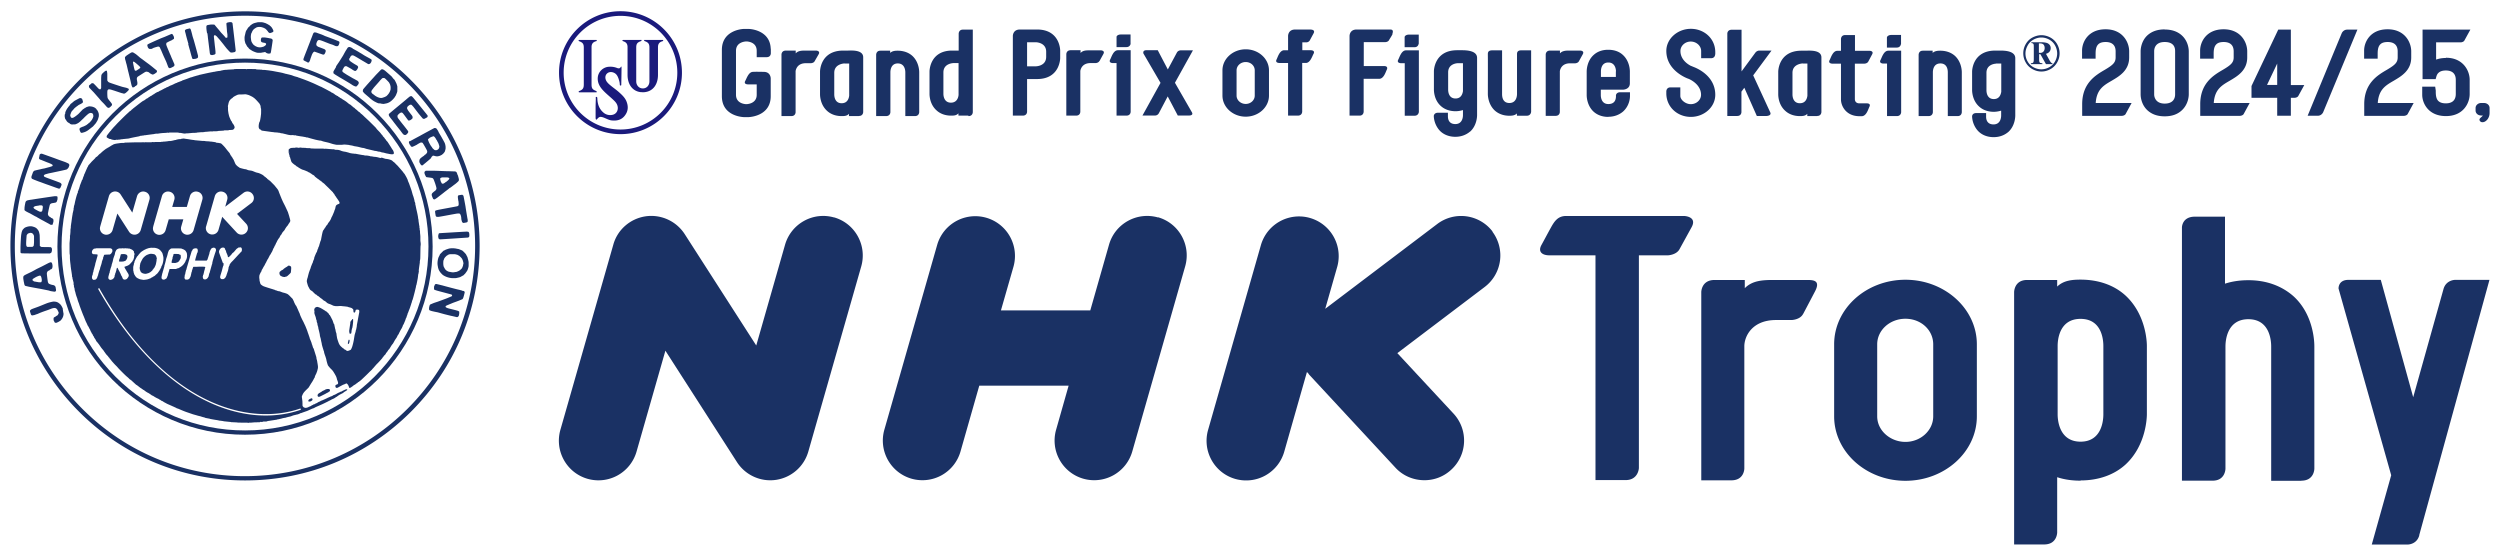<svg xmlns="http://www.w3.org/2000/svg" id="hdlogo" viewBox="0 0 216 48"><defs><style>.cls-1{fill:#1a3164;stroke-width:0}</style></defs><path d="M21.17 5.06c-8.95 0-16.21 7.28-16.21 16.25s7.26 16.25 16.21 16.25 16.21-7.28 16.21-16.25S30.12 5.06 21.17 5.06m0 32.13c-4.22 0-8.2-1.65-11.19-4.64-3-3-4.66-7-4.66-11.25s1.66-8.24 4.66-11.25c2.99-2.99 6.96-4.64 11.19-4.64s8.2 1.65 11.19 4.64c3 3 4.66 7 4.66 11.25 0 8.76-7.11 15.89-15.84 15.89Z" class="cls-1"/><path d="M35.5 6.92A20.137 20.137 0 0 0 21.17.98C10 .98.9 10.07.9 21.25c0 5.41 2.11 10.5 5.94 14.33 3.83 3.83 8.92 5.93 14.33 5.93s10.5-2.11 14.33-5.93c3.83-3.83 5.94-8.92 5.94-14.33s-2.11-10.5-5.94-14.33M21.17 41.14c-5.31 0-10.31-2.07-14.06-5.82-3.75-3.76-5.83-8.75-5.83-14.06S3.35 10.94 7.11 7.18c3.76-3.75 8.75-5.82 14.06-5.82s10.31 2.07 14.06 5.83c3.76 3.76 5.82 8.75 5.82 14.06 0 10.97-8.92 19.89-19.89 19.89Z" class="cls-1"/><path d="M2.77 15.45s.17.07.18.08c.06.02.28.11.42.16.07.02.57.21.69.25.1.03.86.31.9.32.04.01.08.03.13.04.02 0 .05 0 .07-.02.03-.02.05-.04.06-.07.02-.03.1-.21.1-.26 0-.03-.01-.06-.03-.08-.02-.03-.05-.05-.07-.07-.1-.05-.88-.33-.98-.37-.12-.04-.27-.1-.36-.14-.03-.01-.05-.03-.07-.05a.076.076 0 0 1-.02-.05c0-.02 0-.03.01-.05 0-.01.02-.02.03-.03.03-.02.06-.04.09-.05.11-.03.28-.08.34-.09 0 0 .36-.07.48-.1.05-.01.97-.2 1.02-.23.07-.03.17-.17.17-.18.02-.06.05-.12.06-.18 0-.03 0-.06-.02-.08a.134.134 0 0 0-.06-.07c-.07-.04-.19-.09-.28-.13-.06-.02-.31-.11-.37-.13a16 16 0 0 1-.33-.12c-.03-.01-.29-.11-.38-.14-.06-.02-.78-.28-.9-.32-.03 0-.06-.02-.09-.01-.03 0-.06.02-.09.04-.02.01-.04.04-.05.06-.01.03 0 .06-.01.09v.01c-.02.06-.03.11-.04.17v.04c.02.03.04.06.07.08.04.03.09.03.13.05.04.02.3.12.39.16.03.01.2.08.24.09.09.04.18.07.26.12.03.02.06.03.08.06.01.02.01.06 0 .08-.01.02-.04.03-.07.04l-.18.06c-.08.02-.38.1-.45.12 0 0-.24.04-.33.07 0 0-.42.09-.51.12-.03 0-.05.02-.07.04-.02.02-.05.04-.06.06-.03.06-.05.12-.07.18-.02.06-.08.21-.08.22 0 .04-.01.09 0 .13 0 .03.03.05.05.06ZM4.34 21.87s.03 0 .05-.01a.12.12 0 0 0 .05-.05c.01-.03.03-.05.03-.08s.02-.07.02-.11c0-.06 0-.12-.02-.18 0-.02-.02-.03-.03-.04a.218.218 0 0 0-.08-.05c-.07 0-.53 0-.71-.01-.03 0-.06 0-.09-.01a.444.444 0 0 1-.11-.08c-.01 0-.01-.03-.01-.04 0-.18 0-.63-.01-.84 0-.08-.02-.17-.04-.25a.578.578 0 0 0-.06-.17.38.38 0 0 0-.09-.13.456.456 0 0 0-.12-.12.608.608 0 0 0-.18-.09c-.09-.03-.18-.06-.27-.06-.08 0-.15 0-.23.02-.06.01-.12.03-.18.05-.05.02-.1.04-.14.07-.05.04-.1.09-.14.14-.02.02-.04.05-.05.08-.03.07-.06.15-.07.23-.02.08-.03.16-.04.25-.02.24-.04.66-.05.95v.45c0 .02 0 .04.02.05.03.02.06.05.1.05.1 0 .67.01.97.01h1.47m-1.91-.56s-.05-.01-.07-.02c-.01 0-.03-.01-.03-.02-.02-.02-.04-.04-.04-.07-.02-.07-.02-.15-.02-.23 0-.16.03-.53.04-.64 0-.03.02-.07.04-.09.02-.03.05-.07.08-.09.03-.02.07-.02.11-.04.02 0 .05-.02.07-.02.06 0 .12 0 .17.03.04.02.07.05.1.09.02.03.03.06.05.09.01.03.02.06.02.1v.48c0 .11-.02.25-.03.32 0 .01-.01.03-.02.03-.03.03-.06.06-.1.07h-.34ZM2.28 18.28s.24.13.3.15c.05.03.36.2.46.26.03.01.06.02.08.03.08.05.16.1.24.14.03.02.31.18.38.21.05.03.47.26.5.27.05.03.09.07.14.08.04.01.11 0 .14 0 .03 0 .03-.05.04-.07.02-.07.05-.15.06-.23 0-.05 0-.1-.01-.14 0-.04-.03-.07-.06-.09-.05-.04-.11-.05-.15-.08l-.06-.06c-.01 0-.03-.01-.05-.02a.345.345 0 0 1-.09-.08.35.35 0 0 1-.06-.14c0-.04 0-.1.01-.14 0 0 .01 0 .01-.01 0-.05.12-.6.15-.67.01-.03.03-.05.05-.07.03-.02.06-.04.09-.05.1-.03.21-.03.31-.06.04 0 .08-.02.11-.05.03-.02.04-.06.05-.09.02-.05.04-.11.05-.17v-.18c0-.01 0-.02-.02-.03 0-.01-.02-.02-.04-.03-.02 0-.04 0-.06-.01h-.12c-.5.07-1.5.22-2 .3-.02 0-.29.04-.38.07-.04.02-.08.04-.11.08-.02.02-.03.05-.04.08-.03.12-.07.34-.08.45 0 .07-.01.2 0 .23.01.02.1.09.16.12m.64-.4s.09-.06.14-.07c.07-.02.14-.02.22-.04.05 0 .1-.02.15-.03h.09c.04 0 .07 0 .11.02.02 0 .04.02.05.04.01.03.03.06.02.09 0 .09-.04.28-.05.32-.01.04-.04.06-.08.08-.04.01-.08.01-.12 0-.07-.02-.14-.06-.2-.09-.09-.05-.17-.09-.25-.14-.03-.02-.05-.04-.07-.06-.02-.02-.03-.05-.03-.09 0 0 0-.02.02-.03ZM7.71 7.57c.08.09.36.38.39.41.01.01.43.49.45.51.09.11.18.22.28.32l.12.12c.1.1.21.24.29.32.02.02.04.04.07.05.02 0 .04.02.06.02.04 0 .08-.01.11-.04.06-.04.11-.1.16-.15.02-.03.04-.05.04-.08 0-.04-.02-.08-.04-.12-.04-.06-.25-.31-.3-.39a.295.295 0 0 1-.05-.13c-.02-.11-.03-.54 0-.59 0-.04.05-.07.09-.1.02-.01.04 0 .07 0 .05 0 .11.02.16.03l.19.06c.08.02.71.24.77.25h.02c.04 0 .07.03.11.03.04 0 .08-.01.11-.03.05-.03.09-.06.13-.1.06-.05.12-.11.17-.17.01-.02.02-.04.02-.06 0-.02 0-.05-.02-.06-.03-.02-.12-.06-.18-.08-.11-.03-.22-.05-.33-.08-.03 0-.66-.21-.81-.26-.12-.04-.27-.09-.36-.13a.244.244 0 0 1-.11-.09c-.02-.03-.05-.06-.05-.09v-.55c0-.08-.02-.16-.03-.24 0-.01 0-.03-.02-.04h-.04c-.03 0-.06.01-.09.03-.07.05-.14.11-.2.17-.04.03-.07.07-.09.11-.02.02-.04.05-.04.08-.01.09-.02.22-.02.33v.76c0 .04-.03.08-.05.11 0 .01-.03.02-.04.02-.03 0-.06-.01-.09-.03-.03-.01-.05-.04-.07-.06l-.06-.06c-.11-.12-.25-.27-.33-.34-.02-.02-.04-.04-.06-.04h-.11c-.01 0-.03.02-.03.02-.04.04-.08.08-.13.11-.03.03-.07.05-.08.08-.01.04 0 .08 0 .12 0 .02.02.04.04.06ZM5.69 10.33l.06.12c.02.02.04.05.06.07.03.03.06.06.1.08.03.02.06.02.08.04.02.01.03.03.05.05.04.03.09.05.14.06.06.01.12 0 .18 0 .05 0 .1 0 .15-.01.05-.01.09-.03.13-.05.07-.03.14-.07.2-.12.08-.06.14-.12.21-.19.05-.05.1-.09.15-.14.06-.06.12-.13.19-.19.06-.06.13-.12.2-.18.05-.04.1-.08.17-.1.05-.02.1-.01.15 0 .03 0 .06.01.07.03.03.02.05.05.06.08.01.03.02.05.02.08 0 .04.01.09 0 .13-.03.09-.07.18-.12.26-.06.09-.15.18-.21.25-.01.01-.03.01-.05.02-.03.03-.05.06-.08.09-.02.02-.05.02-.06.03-.03.02-.04.05-.07.06-.06.04-.12.06-.19.1-.06.03-.13.05-.19.07-.06.03-.13.06-.18.09-.02.02-.03.05-.04.08 0 .04 0 .08.02.12.02.06.04.11.07.17 0 .01.03.02.04.03.01 0 .03.02.05.02.05 0 .09-.02.14-.03.07-.02.14-.04.2-.07.07-.03.14-.07.21-.12.05-.03.09-.07.13-.1.05-.03.26-.2.27-.21 0 0 .02 0 .03-.02.02-.02.15-.17.22-.25a.99.99 0 0 0 .11-.17c.01-.02.03-.04.04-.06.02-.04.04-.09.06-.13.03-.09.06-.19.08-.28v-.11c0-.07-.01-.14-.04-.21-.02-.07-.06-.13-.09-.19-.01-.02-.04-.04-.06-.06l-.03-.06-.08-.07a.556.556 0 0 0-.17-.09c-.04-.02-.09-.03-.13-.04-.06-.01-.13-.02-.19-.02-.04 0-.07 0-.11.01-.01 0-.02.01-.04.02 0 0-.09.01-.12.03-.02 0-.03.03-.05.04-.04.02-.08.02-.11.04 0 0 0 .02-.02.03-.01 0-.05.04-.06.04-.01 0-.11.07-.14.11-.11.11-.22.23-.32.33-.09.08-.19.16-.29.23-.06.04-.12.08-.19.11-.03.01-.07 0-.11 0-.02 0-.04-.02-.05-.03-.01 0-.02-.02-.02-.04-.02-.04-.05-.07-.05-.12 0-.05.01-.1.03-.14.02-.07.05-.14.08-.2.02-.03.04-.06.06-.08l.06-.06c.02-.02.12-.15.17-.19l.15-.12c.05-.03.1-.07.15-.11.03-.02.06-.04.09-.05.04-.02.09-.04.13-.07.04-.02.09-.04.13-.08.02-.02.05-.05.05-.08s-.03-.13-.05-.2a.262.262 0 0 0-.05-.09c-.02-.02-.04-.02-.06-.03-.02 0-.04-.02-.07-.02-.03 0-.07.01-.1.03-.11.05-.32.17-.38.2-.02.01-.11.08-.13.1-.05.03-.08.08-.13.11-.03.02-.06.04-.08.06a.7.7 0 0 0-.08.1c-.01.02-.05.08-.07.09-.02.02-.07.09-.08.1-.03.05-.07.09-.1.14-.06.1-.12.22-.15.31v.08c-.01.05-.04.09-.05.13v.15c.01.08.03.15.05.23ZM31.38 7.75s-.03.04-.03.07v.08c0 .01.01.02.02.03.04.05.08.11.13.15.05.05.35.3.36.31.04.03.08.07.12.11.09.07.18.15.28.21.04.03.09.06.14.08a1.627 1.627 0 0 0 .31.14c.05 0 .11 0 .17.01.03 0 .05.02.08.02s.13.02.15.02c.07 0 .19-.03.29-.05.09-.02.17-.06.25-.1.08-.05.16-.11.22-.17.08-.07.15-.15.21-.23.04-.04.06-.1.09-.14 0-.02.03-.03.03-.04.04-.11.09-.21.12-.32.01-.04.01-.09.01-.13V7.51c0-.04 0-.07-.02-.11-.02-.07-.04-.14-.07-.21l-.09-.18a.746.746 0 0 0-.07-.12c-.03-.04-.07-.06-.1-.1-.05-.06-.09-.12-.14-.18-.06-.06-.35-.31-.43-.38-.03-.03-.14-.12-.17-.14-.03-.03-.07-.05-.11-.07-.01 0-.03-.02-.05-.03h-.09c-.04 0-.07.03-.09.05-.02.02-.34.35-.42.43l-.26.29c-.06.06-.36.4-.45.5-.03.03-.36.41-.42.49m.75.12s.02-.07.03-.09c.02-.03.05-.05.07-.07l.06-.09c.04-.06.47-.53.54-.62.03-.04.18-.2.22-.23.02-.02.05-.03.07-.03h.08c.04 0 .08.02.11.05.06.05.21.2.29.29.04.04.07.09.09.14.03.05.05.1.06.15.02.06.03.13.03.19 0 .07 0 .13-.01.2l-.04.11c-.01.04-.03.07-.05.11-.03.05-.06.1-.09.14-.05.06-.11.13-.17.18-.02.02-.13.07-.15.08-.08.03-.2.07-.24.08h-.09c-.05 0-.1 0-.14-.02-.05-.01-.1-.03-.15-.05-.06-.03-.12-.06-.18-.1-.05-.03-.08-.06-.12-.09-.06-.05-.12-.08-.17-.13a.238.238 0 0 1-.06-.11c-.01-.03 0-.06 0-.09ZM33.58 9.91s.03.09.05.13c.01.02.06.08.07.1.07.1.17.21.25.32.05.07.18.24.2.26.08.11.41.52.45.57.01.02.16.22.18.24.04.05.08.09.13.12.01 0 .03.01.05.01h.09c.02 0 .05-.02.06-.04.04-.03.08-.07.12-.12.02-.02.03-.05.04-.08v-.07c-.03-.06-.35-.46-.42-.55-.06-.07-.28-.35-.3-.38-.04-.06-.09-.11-.13-.17-.03-.04-.06-.08-.07-.13a.285.285 0 0 1 0-.13c0-.03.02-.06.05-.08.05-.06.11-.11.17-.15.04-.02.08-.04.12-.04.04 0 .08.03.11.06.05.04.44.59.48.63.01.01.04 0 .05 0 .03 0 .07 0 .1-.02.06-.03.12-.08.17-.12.03-.03.05-.06.05-.1 0-.03 0-.07-.01-.1a.375.375 0 0 0-.07-.12c-.04-.05-.27-.34-.32-.42-.03-.06-.07-.12-.08-.18 0-.04.01-.07.03-.11.02-.04.05-.07.08-.09.05-.04.1-.08.16-.1.03-.01.06 0 .08 0 .03 0 .05.02.07.04.04.04.08.09.12.13.04.05.33.43.43.56.04.05.36.44.4.47.02.02.06.01.09.02h.03c.03-.02.23-.11.26-.15.02-.02.03-.06.03-.09s-.01-.06-.03-.09c-.01-.02-.03-.02-.04-.04-.02-.02-.03-.05-.05-.07-.06-.07-.67-.83-.76-.94-.04-.05-.31-.38-.37-.45-.04-.04-.08-.09-.12-.12-.02-.01-.04-.02-.06-.01-.03 0-.06 0-.1.02-.05.03-.31.25-.33.27-.04.04-1.43 1.18-1.47 1.23-.02.02-.03.06-.03.09ZM4.28 25.13c.12.03.33.06.4.07.04 0 .08 0 .11-.02a.18.18 0 0 0 .05-.07c0-.06 0-.12-.02-.18 0-.06-.02-.14-.05-.19-.02-.04-.07-.07-.11-.09-.07-.03-.16-.03-.24-.06-.06-.02-.12-.04-.18-.07a.12.12 0 0 1-.05-.05c-.02-.03-.04-.06-.05-.1-.02-.09-.1-.67-.09-.77 0-.04.02-.07.04-.11.01-.03.03-.05.05-.07.04-.03.1-.04.14-.07.02-.01.03-.03.05-.05.03-.02.07-.03.11-.05a.12.12 0 0 0 .05-.05c.01-.01.02-.03.03-.05 0-.04.02-.09.02-.14 0-.07-.01-.15-.03-.22a.313.313 0 0 0-.05-.1c-.02-.01-.04-.03-.06-.03-.05 0-.1.02-.15.04-.02 0-.58.3-.69.35l-.39.19s-.3.17-.44.24c-.1.05-.5.24-.59.29-.04.03-.09.06-.11.1-.02.05-.02.1-.02.15 0 .07.04.29.04.3.01.04.05.25.07.3.01.02.03.05.05.07.04.02.24.06.31.08 0 0 .84.16.93.17.16.03.86.17.88.18m-1.37-.83s-.06-.03-.09-.05c-.02-.02-.02-.04-.02-.06 0-.02 0-.05.02-.06.02-.03.06-.05.09-.07.06-.04.13-.08.2-.12.08-.04.16-.07.24-.1 0 0 .02-.01.03-.01h.1s.02 0 .02.02c.02.03.05.07.06.12.02.08.04.16.04.24 0 .04 0 .08-.02.12 0 .03-.03.06-.05.07h-.17l-.46-.08ZM39.56 16.95v.11c.01.1.03.25.04.3 0 0 .01 0 .01.01 0 .04.02.17.02.25 0 .04 0 .08-.02.12 0 .02-.02.04-.03.05-.02.01-.05.02-.07.03-.34.07-1.14.21-1.65.31-.07.02-.18.04-.22.06-.03.01-.03.04-.05.07v.03c.01.11.03.22.05.33 0 .02.01.05.03.07.02.02.04.04.06.04.07.01.14.01.21 0 .33-.05 1.24-.23 1.56-.28.06 0 .15-.01.19 0 .04.01.07.05.09.09.04.08.06.17.07.26.01.05 0 .1.01.14.01.06.03.13.05.19 0 .03.02.06.04.08.02.02.05.04.08.05h.05c.09-.02.21-.03.27-.06.02 0 .03-.02.04-.04.01-.01.02-.03.02-.05v-.08c0-.08-.03-.16-.04-.25-.05-.29-.11-.65-.15-.93-.02-.13-.15-.81-.17-.9 0-.02-.01-.03-.02-.05-.02-.02-.04-.03-.06-.05 0 0 0-.01-.01-.02h-.06c-.1.01-.26.04-.29.05-.03.01-.04.05-.05.08ZM35.4 12.18s-.05.04-.07.07v.06c.01.06.04.11.06.17 0 .02.03.02.04.04.02.03.03.06.05.09.01.02.03.04.05.05.02.01.05.03.07.03.06 0 .41-.18.44-.2.01 0 .03-.03.05-.04.08-.04.17-.1.25-.13.04-.01.08-.01.12 0 .04.01.07.04.09.08.05.07.27.46.32.56.02.04.04.09.04.13 0 .04 0 .07-.02.11 0 .01-.02.02-.03.04a.7.7 0 0 1-.08.1c0 .01-.03 0-.04.01-.02.01-.08.08-.1.09v.01c-.03.02-.1.07-.11.07-.02.02-.04.03-.06.05-.04.03-.09.06-.12.09a.47.47 0 0 0-.09.12c-.01.02-.02.04-.02.06 0 .06-.02.12 0 .18s.06.11.09.17c.02.03.04.05.06.07.02.02.04.03.07.03.02 0 .05 0 .07-.02.05-.04.16-.14.18-.15l.19-.16c.11-.09.25-.21.32-.28.03-.03.04-.08.07-.12a.12.12 0 0 1 .05-.05l.06-.06h.05c.11.02.21.06.31.06.07 0 .14-.02.21-.04.02 0 .14-.06.18-.08.05-.03.09-.07.14-.11.04-.04.07-.09.11-.13a.37.37 0 0 0 .05-.11c.02-.07.04-.14.05-.21v-.15c-.01-.1-.03-.21-.07-.31-.04-.1-.22-.41-.32-.59l-.18-.3c-.03-.05-.05-.11-.08-.17-.02-.03-.08-.13-.1-.15-.02-.03-.04-.05-.06-.07a.076.076 0 0 0-.05-.02c-.04 0-.09-.02-.13 0-.13.07-.88.47-1.27.69-.04.02-.75.4-.83.45m1.59-.18s.04-.05.06-.08c0 0 .02 0 .04-.01.01-.01.02-.03.03-.04.04-.02.09-.04.13-.06.04-.02.09-.03.13-.05.01 0 .02-.02.04-.02.03 0 .06.02.09.04s.05.05.07.08c.01.02.03.03.04.05.02.03.03.07.05.1.02.03.04.05.06.08l.06.12c.03.05.06.1.08.15.03.08.06.17.08.25 0 .04 0 .08-.02.12 0 .03-.02.06-.03.08-.02.03-.05.06-.08.08-.03.02-.06.04-.1.05a.33.33 0 0 1-.14 0 .12.12 0 0 1-.09-.05.536.536 0 0 1-.15-.15c-.02-.02-.02-.05-.04-.07 0-.02-.03-.03-.05-.05-.05-.08-.14-.23-.2-.36-.03-.07-.06-.15-.08-.21 0-.02 0-.05.02-.07ZM29.04 5.78s-.2.33-.23.4c-.01.05 0 .1 0 .14 0 .02.02.03.04.04.01.01.05.04.06.05.05.04.11.07.17.11.05.03.2.12.21.13a43.959 43.959 0 0 1 .88.52c.1.06.19.12.28.18a1.093 1.093 0 0 0 .26.12H30.78s.02 0 .03-.01c.05-.06.11-.11.15-.18.02-.04.04-.08.04-.13 0-.03-.02-.05-.03-.08a.27.27 0 0 0-.07-.08c-.02-.02-.25-.14-.3-.17-.05-.03-.11-.05-.15-.08-.03-.02-.43-.25-.48-.28-.06-.04-.3-.19-.35-.24a.128.128 0 0 1-.04-.1c0-.03 0-.05.02-.08.04-.08.08-.16.13-.24.02-.03.05-.05.08-.07.01 0 .02-.01.04-.01h.08c.05.02.35.19.42.23.07.05.13.09.2.13.05.03.12.06.15.05.04 0 .08-.04.11-.07a.36.36 0 0 0 .07-.1c.02-.04.05-.08.06-.13 0-.03 0-.06-.01-.08a.178.178 0 0 0-.07-.08c-.04-.03-.26-.15-.3-.18-.02-.01-.23-.15-.28-.19a.304.304 0 0 1-.08-.08.161.161 0 0 1-.03-.09c0-.03 0-.05.02-.08s.04-.05.06-.08c0-.01 0-.03.01-.05.03-.04.06-.08.1-.11.02-.02.05-.03.08-.03.06 0 .12.02.17.05.12.06.67.39.73.43.01 0 .29.17.41.24.03.02.06.04.1.04.04 0 .09-.02.12-.04s.05-.06.08-.09c0-.01.02-.03.02-.05.02-.04.04-.09.04-.14 0-.03 0-.05-.02-.07-.01-.02-.04-.04-.06-.05-.03-.02-.1-.06-.12-.07-.09-.05-.44-.24-.48-.27-.06-.04-.25-.16-.29-.18-.01 0-.19-.12-.25-.15-.12-.07-.27-.15-.36-.2-.02 0-.09-.07-.11-.08-.05-.03-.1-.05-.15-.07a.292.292 0 0 0-.09-.02c-.05 0-.1.03-.13.05 0 0-.04.06-.05.07-.02.04-.1.16-.12.19-.05.08-.19.34-.2.36 0 .02-.4.64-.41.66-.02.02-.22.32-.24.35ZM12.78 4.1s.04.07.07.09c.02.02.05.03.08.04h.12c.05 0 .09-.03.14-.05.04-.02.08-.05.13-.06.11-.04.3-.09.34-.1.04 0 .09.02.12.04.02 0 .02.03.03.05.02.04.04.08.06.13l.06.12c.04.1.21.5.25.58l.18.39c.03.07.17.46.19.49.01.02.03.03.04.04.02.01.05.03.08.03.06 0 .27-.11.3-.13.03-.02.05-.03.08-.06.01-.02.02-.04.02-.06v-.1l-.01-.01c-.03-.07-.1-.23-.15-.35-.05-.11-.1-.22-.14-.33-.04-.1-.09-.2-.13-.3-.01-.03-.18-.42-.23-.55-.02-.06-.05-.13-.05-.19 0-.04.02-.08.04-.12 0-.01.02-.02.04-.02.06-.03.12-.07.19-.1.03-.02.18-.08.2-.09l.09-.06c.02-.01.05-.03.07-.04.02-.01.04-.03.04-.04.01-.04 0-.08 0-.12 0-.05-.1-.24-.14-.27-.02-.01-.04-.02-.06-.02-.05.01-.65.28-.67.28 0 0-.29.11-.35.14-.16.07-.72.32-.78.35-.05.02-.17.08-.19.09 0 0-.09.05-.11.08-.01.01 0 .03 0 .05 0 .04.04.17.06.2ZM10.85 5.24l.03.13s.04.15.06.21l.12.52c.02.09.05.18.07.28l.12.49c.03.11.1.47.13.54.02.05.05.12.07.14.01.01.04 0 .05 0 .04 0 .08-.02.12-.04.02 0 .03-.04.04-.05.03-.02.08-.03.11-.06s.06-.05.08-.09c.02-.02.02-.05.02-.07v-.1c-.01-.1-.04-.21-.05-.31 0-.05.01-.1.03-.14.02-.04.05-.06.09-.09.02-.01.52-.33.57-.36.04-.02.08-.04.12-.05.04 0 .08.01.13.02.03.01.07.02.1.04.04.03.07.06.11.09.04.02.07.04.11.06.04.02.08.05.12.04.05 0 .12-.04.17-.07.06-.04.13-.09.17-.13.02-.02.02-.05.02-.08s0-.05-.02-.07c-.03-.03-.22-.18-.29-.24-.07-.06-.4-.32-.49-.38-.08-.06-.38-.28-.44-.33-.06-.04-.27-.19-.29-.22-.07-.06-.28-.24-.32-.26-.07-.05-.21-.13-.23-.14H11.42a.31.31 0 0 0-.08.02c-.04.02-.37.23-.43.28-.04.04-.08.07-.11.12-.01.02 0 .05 0 .08 0 .07.02.14.04.2m.66.11s.05-.01.07 0c.06.02.54.43.55.48 0 .02 0 .05-.02.07-.05.05-.16.12-.24.17-.03.02-.07.05-.11.06-.02 0-.05 0-.07-.01-.02 0-.03-.02-.04-.04-.04-.07-.15-.62-.15-.69 0-.01 0-.03.02-.03ZM16.26 3.8c.02.09.12.45.13.48.03.09.13.5.17.61.02.06.03.12.06.17.01.02.04.04.06.04.06 0 .24-.02.25-.03.04-.01.08-.03.12-.05.02 0 .03-.03.04-.04.01-.02.02-.04.02-.06v-.1c-.02-.1-.32-1.19-.37-1.36-.04-.13-.09-.27-.12-.39 0-.02-.07-.28-.1-.39-.02-.06-.03-.11-.06-.17 0-.02-.03-.03-.05-.04-.02 0-.04-.02-.06-.01-.02 0-.04.02-.05.02 0 0-.11.02-.17.04-.04.01-.08.02-.11.06-.03.02-.05.06-.04.09 0 .05.06.22.08.33.06.25.15.55.22.8ZM21.13 3.48s.02.06.03.1c0 .01.03.13.05.17 0 .03.03.05.04.07.04.07.07.14.11.2.02.03.05.05.08.08.03.04.06.09.1.12 0 .01.06.05.08.06.08.05.16.11.25.15.09.04.19.08.29.11.04.01.08.02.12.02h.24c.06 0 .12-.02.18-.03.06 0 .12-.03.19-.03h.03c.03.02.06.05.09.07.05.03.11.05.17.06.05 0 .11 0 .16-.01.02 0 .03-.02.04-.04 0-.01.01-.03.02-.05.02-.07.15-.94.16-1.03 0-.03-.01-.06-.03-.09 0-.02-.02-.04-.04-.05a.592.592 0 0 0-.19-.05 4.75 4.75 0 0 0-.4-.07c-.08 0-.21-.01-.25 0-.04 0-.07.04-.08.07-.02.04-.03.12-.03.19 0 .03.01.07.03.1.02.03.05.05.09.06.06.02.12.03.19.04a.3.3 0 0 1 .1.04c.02 0 .04.02.04.05 0 .03 0 .07-.02.09-.03.04-.07.07-.11.1-.04.02-.08.05-.12.06-.08.02-.17.05-.26.05-.07 0-.13 0-.2-.02-.06-.01-.11-.04-.16-.06-.05-.02-.09-.05-.13-.08-.04-.02-.07-.05-.1-.08-.06-.07-.11-.15-.15-.23a.785.785 0 0 1-.05-.22c-.01-.08-.02-.15-.02-.23 0-.06.02-.22.03-.23 0-.04.02-.07.04-.1.03-.07.05-.13.09-.19.03-.05.07-.1.11-.13.05-.05.11-.08.17-.12.05-.03.09-.05.15-.06.07-.01.14-.02.22-.01.05 0 .11.01.16.03.05.01.1.03.15.05.06.03.13.06.18.11.07.06.12.13.18.2 0 .01.03.06.05.07.03.02.07.06.11.07.04 0 .08-.02.12-.03.05-.02.11-.04.16-.07.02-.02.03-.05.03-.07 0-.03 0-.06-.02-.09a.914.914 0 0 0-.07-.14c-.03-.05-.06-.1-.1-.14-.04-.05-.09-.08-.13-.12a.218.218 0 0 0-.08-.05c-.03-.03-.19-.11-.24-.13 0 0 0-.01-.01-.01-.07-.02-.15-.05-.23-.07-.05-.01-.09-.02-.14-.02h-.2c-.08 0-.16 0-.24.03-.09.02-.18.04-.27.08-.09.04-.18.11-.25.16-.01 0-.06.08-.07.09h-.02l-.12.12c-.03.04-.05.09-.08.14-.01.01-.05.06-.06.08-.02.05-.05.09-.06.14-.03.11-.05.22-.08.33 0 .04-.02.08-.02.12 0 .11 0 .23.02.34ZM26.53 5.38s.07.02.11.02c.03 0 .05-.01.07-.03v-.02c.02-.03.04-.05.05-.08.03-.06.08-.25.09-.27.02-.04.06-.17.07-.19.02-.06.04-.11.07-.17.03-.05.06-.09.09-.13.02-.02.06-.04.09-.05.01 0 .7.25.74.26.04 0 .09 0 .12-.04.03-.03.06-.1.08-.15.02-.04.03-.08.03-.12 0-.03 0-.06-.02-.08a.236.236 0 0 0-.09-.08c-.06-.03-.49-.19-.52-.2a.218.218 0 0 1-.08-.05c-.03-.02-.06-.04-.08-.08-.02-.02-.02-.05-.02-.08 0-.04 0-.09.02-.13.02-.07.05-.14.09-.19.02-.03.06-.05.1-.06.03 0 .07 0 .11.01.08.02.16.05.24.08.11.04.22.09.33.13.05.02.3.12.37.14l.1.03c.09.03.17.07.26.11.04.02.09.03.13.03.03 0 .08 0 .11-.01.03-.02.06-.06.08-.1.03-.06.05-.13.06-.2 0-.03 0-.05-.02-.07 0-.02-.02-.03-.04-.04-.07-.03-.22-.09-.32-.13-.09-.04-.82-.31-.85-.32-.05-.02-.11-.05-.15-.07 0 0-.12-.05-.14-.06-.09-.03-.37-.13-.5-.18-.02 0-.04 0-.06-.01h-.07c-.03 0-.06.02-.08.04-.02.02-.03.05-.05.08l-.09.24c-.02.05-.11.28-.12.31 0 .01-.25.64-.27.7 0 .01-.27.68-.29.75-.02.06-.05.12-.06.18 0 .03-.01.07 0 .09.01.03.27.16.32.17ZM17.92 2.86c0 .05.04.3.04.37l.16 1.29c0 .06.02.11.03.17 0 .01.02.02.03.03.04.02.08.04.13.04.07 0 .13-.02.19-.04.03 0 .07-.02.09-.05.02-.01.03-.03.03-.05V4.5c0-.09-.05-.51-.06-.57-.02-.23-.07-.63-.08-.76 0-.03 0-.06.02-.09 0-.01.02-.02.03-.03.01 0 .03-.02.05-.01.03.01.1.07.12.08.03.02.22.25.27.3.11.13.2.25.31.38.05.07.33.43.35.44.08.09.22.24.26.27.04.03.1.03.15.03.04 0 .21-.03.26-.05a.18.18 0 0 0 .06-.09c.01-.02.01-.05 0-.07-.05-.49-.24-2.08-.27-2.32 0-.01-.02-.03-.02-.04-.02-.01-.03-.03-.05-.04-.04-.01-.07-.02-.11-.02-.09 0-.23.03-.28.05-.03.01-.06.04-.07.08 0 .04.05.58.05.68 0 0 .04.26.04.27v.19c0 .01 0 .03-.01.05 0 .01-.02.03-.03.03h-.1c-.04-.02-.06-.06-.09-.1 0 0-.17-.19-.25-.27-.1-.1-.18-.22-.28-.33-.11-.13-.33-.39-.35-.42-.02-.02-.05 0-.07-.01v-.01h-.25s-.21.03-.29.05c-.03 0-.06.03-.08.05-.02.04-.02.08-.02.12 0 .06 0 .12.01.19 0 .06.04.29.05.35ZM36.77 14.78s-.05.01-.06.03a.21.21 0 0 0-.04.11c0 .06.04.16.07.23 0 .02.03.03.03.05.02.03.03.07.05.09.01.01.03.01.05.02.14.02.42.05.47.07.03 0 .05.03.07.04l.02.02c.02.04.05.08.06.12.02.04.03.09.05.13.04.11.08.22.11.33.03.09.06.2.06.27 0 .04-.02.09-.05.12-.03.05-.08.09-.13.12 0 0-.14.11-.19.17-.02.03-.03.06-.04.09 0 .05 0 .1.02.14.03.09.08.21.11.26 0 .02.03.02.05.02.02.01.03.02.05.02.03 0 .05-.02.08-.03.03-.02.05-.04.07-.06 0 0 .02 0 .04-.01.07-.06.23-.18.24-.19.07-.05.35-.27.4-.31.07-.06.37-.28.39-.3.03-.03.06-.06.1-.08.04-.03.08-.04.11-.07.03-.02.2-.15.25-.19.07-.05.14-.1.21-.16.07-.06.16-.14.2-.19.02-.03.03-.07.03-.11 0-.08-.04-.2-.07-.31 0-.04-.03-.08-.05-.12-.02-.06-.04-.13-.07-.19-.01-.02-.03-.05-.05-.06a.21.21 0 0 0-.11-.04c-.12 0-.5-.02-.72-.02-.39-.01-.88-.04-1.27-.04h-.54m1.34.6s.04 0 .06-.01c.01 0 .02-.01.04-.01h.43c.05 0 .1.02.15.04.01 0 .02.02.03.03 0 0 .01.02 0 .03-.02.04-.03.07-.06.1a2 2 0 0 1-.22.19s-.03 0-.04.01c0 0-.01.02-.02.03-.04.03-.08.05-.12.08-.03.01-.06.03-.1.03-.03 0-.07 0-.09-.03-.02-.03-.06-.11-.09-.17-.02-.07-.05-.19-.05-.22 0-.04.04-.07.07-.09ZM5.44 26.72s-.02-.06-.03-.1c-.04-.08-.08-.17-.14-.25-.03-.05-.08-.09-.12-.13l-.12-.09c-.05-.03-.11-.05-.16-.07-.03 0-.1-.02-.12-.02-.06 0-.11-.01-.17 0-.11.02-.33.07-.44.11-.08.02-.79.32-.86.34-.16.06-.36.13-.49.18-.05.02-.09.04-.13.07-.03.03-.06.06-.07.09v.06c.03.09.06.2.09.27.01.03.04.05.06.06.02.01.05.01.07.01.04 0 .07-.02.11-.02.03 0 .07-.02.11-.03.02-.01.16-.06.2-.07.12-.05.24-.11.36-.15.07-.03.27-.1.3-.11a7.71 7.71 0 0 0 .57-.21c.09-.03.17-.05.26-.05.04 0 .08.01.11.03.03.02.07.04.09.07.04.05.06.1.09.16.02.05.06.1.06.15 0 .06-.03.11-.06.16-.02.04-.05.07-.09.1-.01 0-.03 0-.04.01-.02.01-.04.03-.06.05-.05.03-.1.05-.14.08-.03.02-.05.05-.05.09v.14c0 .03.02.06.04.09.02.04.03.09.06.12.02.02.06.03.08.03.03 0 .06 0 .09-.01.08-.03.18-.09.23-.11v-.01c.02-.02.05-.02.07-.04.03-.02.06-.05.09-.09a.886.886 0 0 0 .16-.28.85.85 0 0 0 .04-.22c0-.06-.02-.12-.03-.18-.01-.08-.02-.15-.04-.22ZM40.53 20.12l-.03-.06c-.01 0-.02-.03-.04-.03-.05-.01-.1-.02-.15-.02-.59.03-2.23.13-2.36.14-.02 0-.03.03-.04.04-.01.01-.02.03-.02.05-.01.06-.03.11-.03.16 0 .06.01.12.03.18 0 .03.02.05.04.07.03.02.07.03.11.03.39-.02 1.73-.11 2.32-.15.04 0 .07 0 .11-.02.02-.01.05-.03.06-.05.02-.04.02-.09.02-.14 0-.06 0-.13-.02-.19ZM40.4 22.24c-.02-.05-.06-.1-.08-.15-.02-.04-.04-.09-.07-.13-.06-.08-.19-.21-.27-.28-.04-.04-.1-.06-.15-.08-.07-.03-.17-.07-.2-.08 0 0-.18-.03-.26-.05-.08-.01-.16-.02-.24-.02-.1 0-.2 0-.3.02-.09.02-.17.05-.26.08-.07.02-.13.06-.19.09-.02.01-.05.01-.07.03l-.22.22c-.03.03-.06.06-.08.09-.01.02-.02.03-.02.05-.03.08-.08.15-.11.23a1.628 1.628 0 0 0-.08.5c0 .12.03.25.05.37.02.07.04.14.07.2.04.08.09.16.14.22.07.08.14.16.22.22.09.06.19.11.29.15.07.03.15.05.22.07.08.02.17.03.25.04h.3c.05 0 .1-.01.14-.02.1-.02.22-.05.28-.07.01 0 .08-.05.11-.06.07-.04.15-.08.21-.12 0 0 0-.03.02-.04 0 0 .03-.01.03-.02.04-.04.08-.08.11-.13 0-.01.05-.06.06-.08 0-.01.09-.13.09-.15.03-.07.05-.14.07-.21.02-.06.03-.13.03-.19v-.16c0-.08 0-.16-.02-.24-.02-.1-.05-.2-.08-.3m-.37.62s-.02.02-.02.03c0 .01.02.02.01.03-.01.05-.05.16-.09.24-.01.03-.04.05-.06.07-.05.05-.1.1-.16.14-.06.04-.13.07-.2.1-.04.02-.09.03-.13.03-.08.01-.15.03-.23.03-.08 0-.18-.02-.24-.03 0 0 0-.01-.01-.01-.03 0-.07 0-.1-.01a.818.818 0 0 1-.19-.09.609.609 0 0 1-.16-.16c-.02-.02-.02-.06-.04-.08 0-.02-.03-.03-.03-.05-.02-.03-.03-.06-.04-.09-.02-.08-.03-.17-.03-.25 0-.07 0-.14.01-.21 0-.03.01-.05.02-.07.03-.07.04-.13.08-.19.06-.08.13-.15.2-.21 0 0 .03 0 .04-.01.01-.01.02-.03.03-.04.07-.03.13-.05.2-.07h.34c.09 0 .18.02.27.05.05.01.1.04.14.07.04.02.09.05.12.09.06.05.11.11.15.16.02.02.03.05.04.07.02.04.04.08.05.12.02.07.04.14.05.22 0 .05-.01.09-.02.14ZM40.01 25.15s-.09-.05-.14-.06c-.07-.02-.15-.04-.23-.06-.05 0-1.33-.34-1.42-.37-.14-.03-.28-.07-.41-.1-.03 0-.06-.02-.09-.02-.04 0-.07 0-.11.02-.01 0-.02 0-.03.02 0 .02-.02.03-.02.05-.02.05-.05.1-.06.15v.2c0 .03.04.05.07.07.06.02.24.08.37.11.06.02.95.25 1.04.28.03 0 .06.03.08.05v.05c0 .02-.02.05-.04.06-.06.03-.24.1-.35.15-.12.05-.91.34-.92.34-.06.02-.26.08-.39.14-.07.03-.18.07-.21.1-.03.04-.04.11-.06.17-.01.05-.02.1-.02.15 0 .05 0 .1.02.13s.05.04.08.05c.09.04.19.06.28.08.12.03.3.06.38.08.01 0 .6.17.7.19.04.01.36.09.45.11.16.03.43.1.49.11.03 0 .06 0 .08-.02.03-.02.06-.04.08-.08.03-.06.04-.15.05-.22v-.14c0-.02-.03-.04-.05-.05-.07-.04-.15-.06-.23-.08-.05-.02-.62-.15-.73-.19-.05-.02-.1-.04-.14-.07-.02-.01-.04-.03-.03-.05 0-.03.02-.07.05-.08.04-.03.2-.09.31-.14.11-.04.21-.09.32-.13.08-.03.42-.15.51-.19.09-.04.17-.07.26-.11.01 0 .02-.02.03-.03.02-.03.03-.06.05-.1.02-.05.11-.38.12-.46 0-.02 0-.03-.01-.05a.304.304 0 0 0-.08-.08ZM36.32 20.77v-.3c0-.12-.02-.24-.03-.37V20c0-.05-.02-.11-.03-.17 0-.03.01-.06 0-.09 0-.02-.02-.03-.02-.05 0-.06 0-.15-.01-.19 0 0-.01 0-.01-.01 0-.03-.05-.33-.06-.41v-.04c0-.06-.02-.11-.03-.16-.01-.09-.02-.18-.04-.27-.03-.17-.07-.34-.11-.51-.03-.13-.05-.25-.08-.38 0-.02-.02-.05-.02-.07v-.09c-.02-.07-.05-.13-.07-.19v-.05c-.02-.09-.06-.22-.09-.33-.02-.04-.03-.09-.05-.13-.04-.13-.07-.26-.11-.39-.06-.19-.15-.42-.21-.6-.01-.02-.02-.05-.03-.07 0-.02-.03-.05-.03-.07-.03-.06-.05-.13-.07-.19a.689.689 0 0 0-.03-.08c-.03-.05-.05-.1-.08-.16-.06-.1-.11-.2-.17-.29l-.06-.06c-.02-.02-.03-.06-.05-.08-.09-.11-.3-.35-.44-.51-.04-.05-.09-.09-.14-.14-.07-.07-.14-.15-.21-.21-.01-.01-.03-.01-.05-.03-.04-.03-.07-.07-.11-.1a.405.405 0 0 0-.09-.05c-.07-.03-.15-.05-.22-.07-.09-.02-.18-.03-.27-.04-.04-.01-.09-.03-.13-.04-.07-.02-.13-.05-.2-.06-.03 0-.05.03-.08.03-.07 0-.23-.06-.36-.08-.11-.02-.23-.02-.32-.04 0 0-.02-.01-.03-.01h-.05c-.02 0-.05-.02-.07-.02-.02 0-.04.01-.06.01-.01 0-.01-.02-.02-.02-.08-.02-.19-.04-.28-.05-.06 0-.13 0-.19-.01-.03 0-.05-.02-.07-.02-.05-.01-.1-.01-.15-.02-.19-.03-.48-.09-.6-.11h-.1s0-.01-.02-.01c-.05 0-.09 0-.14-.01-.08-.01-.18-.03-.25-.05 0 0 0-.01-.01-.01-.05-.01-.24-.07-.36-.09-.05-.01-.11-.01-.16-.03-.06-.01-.12-.03-.18-.05l-.01-.01c-.07-.02-.13-.05-.2-.06-.09-.02-.18-.01-.27-.02-.05 0-.09-.03-.14-.04h-.07c-.22-.01-.58-.05-.7-.05-.02 0-.03.01-.05.01-.04 0-.07-.02-.11-.02h-.48c-.15 0-.3 0-.45-.01-.05 0-.11 0-.16-.01-.01 0-.02-.01-.03-.02h-.04c-.1 0-.21 0-.31-.01-.01 0-.02-.02-.04-.02s-.03.02-.05.02c-.02 0-.04-.02-.06-.02h-.17c-.06 0-.12-.02-.18-.02-.05 0-.1.02-.15.02-.04 0-.08-.01-.12-.02h-.13c-.02 0-.05.02-.07.02-.08 0-.17 0-.25.01-.04 0-.08 0-.12.02a.56.56 0 0 0-.15.1c-.02.02-.02.05-.02.07v.2c.02.1.07.26.08.3 0 0-.01.01-.01.02 0 .03.03.05.04.08.02.04.02.08.04.13.02.06.03.11.05.17.02.05.03.11.07.15.06.08.15.14.23.21.01.01.03.01.05.02.06.05.12.11.18.15.01 0 .03 0 .04.01.04.03.07.06.11.08.08.05.16.1.25.14.05.03.11.04.17.06.11.04.21.08.32.13.05.02.09.06.14.08.03.01.05.02.08.03.01 0 .02.03.03.04.01 0 .03 0 .04.01.05.03.09.07.14.11.01 0 .03 0 .04.01.05.03.1.06.14.1.02.02.02.04.04.06l.27.21c.02.02.05.02.07.04.03.02.06.06.09.08.01 0 .03 0 .03.01.02.01.03.03.05.05.01.01.03.01.05.02.03.02.04.05.07.07.04.04.09.06.13.1.06.04.1.09.15.14.09.09.19.18.28.27l.37.37c.01.01.01.03.02.05.03.04.08.07.11.12v.04l.1.13c.02.03.03.06.05.08.06.09.12.17.18.26.03.05.07.1.09.15.02.04.02.08.01.12 0 .02-.03.04-.06.05-.02.01-.05.01-.07.03-.03.01-.07.02-.1.05-.03.02-.06.05-.08.09-.03.07-.04.16-.06.24-.01.03-.02.06-.04.1-.03.07-.04.14-.07.2-.05.12-.1.24-.15.35-.03.05-.06.1-.08.16-.02.05-.03.1-.06.14 0 0-.02.01-.02.02-.01.03-.02.06-.04.08-.04.07-.1.13-.14.19-.03.04-.05.1-.08.14-.03.04-.07.07-.1.11-.03.05-.05.1-.08.14 0 .01-.03.02-.04.04 0 .01 0 .02-.01.04-.01.01-.03.02-.04.03 0 0 0 .02-.01.04-.03.04-.06.07-.08.11-.02.04-.04.09-.05.14-.04.15-.1.47-.13.63 0 .05-.03.09-.05.14-.04.12-.07.24-.11.36 0 .03-.01.06-.02.08 0 .02-.03.05-.04.07-.02.04-.02.1-.04.14l-.02.02-.06.18c0 .02-.01.05-.02.07-.03.06-.07.11-.09.17-.05.11-.1.23-.14.35-.01.04 0 .08-.02.11-.02.07-.06.13-.08.2l-.03.11c-.01.03-.03.06-.05.1-.04.1-.08.2-.12.31 0 .03-.01.06-.02.08-.02.06-.05.12-.07.18-.03.09-.07.18-.09.27-.04.14-.09.37-.11.42 0 0-.01 0-.01.01-.01.07-.04.15-.04.22 0 .06.01.11.03.17.02.09.05.18.08.27.02.04.05.09.07.13.03.06.06.12.1.17.03.04.08.07.12.1.01.01.04.01.05.02.07.07.24.24.3.29.02.01.04.01.06.02.04.03.08.08.12.11 0 0 .03 0 .04.01.08.06.15.12.22.18.04.03.1.06.14.1.05.04.09.08.14.12.04.02.08.03.12.06.07.05.13.12.21.17.07.04.15.06.23.09.03.01.07.03.11.05.05.02.1.05.15.07.07.02.14.03.21.04.1 0 .21 0 .31-.01h.14c.07 0 .14.02.21.02.13.01.35.04.39.05 0 0 0 .01.01.01.08.03.2.05.3.09.05.02.08.06.12.09.01.01.03.03.03.05.02.07.01.17.03.21 0 .02.03.04.05.05.02 0 .04 0 .05-.02.02-.01.03-.03.04-.05.02-.04.02-.09.04-.13 0-.02.01-.04.03-.05.01 0 .03 0 .05-.01h.11c.03 0 .06.02.09.04.02.01.02.04.03.06v.12l-.1.53c-.03.18-.08.44-.11.59v.07c-.02.12-.05.28-.07.35 0 .01-.02.01-.02.02s.01.02 0 .03c0 .05-.04.18-.07.27 0 .02-.02.05-.02.07-.03.13-.06.36-.09.52-.03.17-.08.36-.12.5-.03.09-.06.17-.11.26-.01.03-.04.05-.07.06-.06.03-.12.06-.18.07-.04.01-.08.02-.11 0-.05-.02-.08-.06-.13-.09-.03-.02-.06-.02-.09-.04s-.04-.05-.07-.07c-.03-.02-.06-.03-.08-.05-.09-.08-.18-.15-.24-.24a.965.965 0 0 1-.12-.25c-.04-.11-.08-.23-.11-.34-.02-.09-.03-.19-.05-.28v-.05c0-.02-.02-.04-.02-.06 0-.01.01-.02.01-.03 0-.03-.03-.06-.04-.1-.03-.09-.04-.21-.06-.28 0 0-.01 0-.01-.01-.01-.05-.07-.32-.08-.39 0-.02-.03-.03-.04-.05-.04-.1-.09-.27-.12-.33 0-.01-.02-.01-.02-.02 0-.02 0-.03-.01-.05-.01-.03-.04-.05-.05-.07 0-.01 0-.03-.01-.04-.04-.07-.08-.15-.12-.22-.02-.03-.05-.04-.07-.07-.02-.02-.02-.05-.04-.08l-.05-.05c-.05-.05-.11-.1-.16-.15h-.03c-.04-.03-.07-.06-.11-.08-.1-.06-.19-.12-.3-.18a.95.95 0 0 0-.21-.09c-.05-.02-.1-.04-.15-.03-.05 0-.1.03-.15.06-.02 0-.03.02-.04.04-.02.04-.05.09-.05.14 0 .06.02.13.02.19 0 .02-.02.04-.01.05 0 .07.02.13.04.19.03.09.07.18.09.27.01.05.02.1.03.14.01.03.03.06.04.1 0 .03 0 .07.01.11.01.05.04.09.05.13V28c.02.07.03.13.05.2 0 0 .01 0 .01.01.02.06.02.12.03.18.04.15.09.35.12.51 0 .05.01.09.02.14.01.06.03.12.05.18.03.14.07.37.09.41v.01c.01.06.02.15.04.21.03.12.07.24.11.37.01.05.03.09.05.14.01.04.01.08.02.12.03.11.07.22.11.33.02.06.04.13.06.19 0 .03.02.06.02.1.03.14.07.29.11.4.01.05.04.09.07.13.07.09.15.18.23.26.03.03.07.06.1.1.04.05.08.1.11.15.04.07.08.13.12.2.04.08.09.15.12.24.03.07.04.14.06.21.02.06.05.13.07.19 0 .02.02.05.02.07v.07c0 .03-.03.06-.06.09h-.03c-.04.02-.09.04-.12.07-.02.02-.03.04-.02.07 0 .04 0 .09.03.12.01.02.03.03.05.04.03 0 .06.01.08 0 .08-.03.15-.08.23-.12.09-.05.17-.09.26-.14.05-.02.11-.04.16-.06.05-.02.09-.05.14-.06.02 0 .03 0 .05.02.04.04.08.08.11.14.04.07.08.21.09.22.01.02.05.01.07 0 .07-.03.13-.08.19-.12.05-.03.09-.08.14-.11.04-.02.07-.04.11-.06a.5.5 0 0 0 .08-.07c.03-.02.06-.03.09-.05.03-.02.05-.06.08-.08.01-.01.03-.01.05-.02.09-.07.19-.14.27-.22.16-.15.36-.34.52-.5l.18-.18c.03-.03.06-.05.09-.08.03-.04.08-.07.11-.11.01 0 0-.03.01-.03.02-.02.04-.03.05-.04.08-.09.22-.26.34-.39.04-.04.09-.08.13-.13.11-.11.22-.24.31-.34.03-.03.04-.07.06-.09l.06-.06.03-.06c.04-.05.09-.09.14-.14l.03-.06c.01-.01.03-.02.03-.03 0-.01 0-.03.01-.04.03-.03.06-.06.08-.09.05-.06.08-.13.13-.19l.06-.06c.07-.1.13-.21.2-.32.03-.05.07-.09.11-.14.06-.09.1-.17.15-.26.05-.09.11-.17.17-.26.05-.08.08-.17.13-.25 0-.01.03-.02.04-.04.02-.03.03-.07.05-.11.06-.12.12-.24.19-.36.01-.02.03-.04.04-.06.02-.04.04-.09.06-.13.02-.04.03-.08.04-.12.02-.04.05-.07.07-.11l.15-.36c.01-.03.01-.05.02-.08.02-.06.06-.11.08-.17.01-.03.01-.06.02-.09s.04-.07.05-.11c0-.03.01-.07.02-.1 0-.01.02-.02.02-.03.04-.09.07-.19.11-.29.03-.07.06-.14.08-.21l.09-.27c.01-.04.02-.08.04-.12.01-.03.02-.07.03-.11.01-.03.01-.06.03-.09 0-.03.03-.06.03-.08.05-.15.12-.43.17-.62.04-.15.07-.3.11-.45.01-.05.01-.1.03-.16 0-.02.02-.03.02-.05.02-.09.08-.38.11-.55.02-.12.04-.34.05-.38 0 0 .01 0 .01-.01.01-.06.03-.16.04-.24 0-.02-.01-.03-.01-.04 0-.09.07-.55.09-.69v-.07c0-.1.04-.21.04-.32.01-.24.01-.67.02-.96 0-.08.02-.17.02-.25 0-.1-.02-.2-.03-.3m-11.33-7.64s-.02.01-.02 0v-.03h.04s0 .01-.01.01m.04.14h-.02v-.02h.02v.02Z" class="cls-1"/><path d="M30.12 29.37s-.05.17-.06.25v.1h.02c.02 0 .05-.02.06-.03.02-.04.04-.09.05-.13.01-.06.02-.14.01-.18 0 0 0-.02-.02-.02s-.05-.01-.06 0ZM26.89 34.42s-.11.04-.15.07c-.03.02-.07.05-.09.09-.02.03 0 .06 0 .09 0 0 0 .02.02.02.04 0 .09.01.13 0 .06-.02.14-.07.17-.1.02-.02.03-.06.03-.09s-.02-.05-.03-.07c-.01-.01-.03-.01-.05-.02h-.02ZM30.22 28.83h.1c.02-.01.03-.06.04-.1.01-.06.01-.12.02-.18.01-.07.03-.14.05-.21l.01-.01c.01-.06.03-.16.04-.24.01-.11.03-.23.03-.34v-.15s0-.03-.02-.03h-.06c-.02.01-.01.04-.02.06-.03.03-.06.06-.08.09-.02.03-.05.06-.06.1-.01.04 0 .1-.01.14-.03.2-.08.53-.09.63 0 .07.02.15.03.21 0 .02.02.03.03.03ZM27.53 34.29s.08-.01.12-.03l.42-.21c.06-.03.11-.06.16-.09.03-.02.07-.03.11-.05.02-.01.04-.03.06-.05.02-.02.05-.02.07-.04.02-.01.03-.03.04-.04v-.03a.21.21 0 0 0-.04-.11c0-.01-.01-.03-.03-.03h-.2c-.01 0-.02.02-.04.02-.02.01-.05.01-.07.02-.04.02-.08.05-.12.07-.04.02-.08.03-.12.05-.05.03-.09.06-.13.09-.04.03-.08.04-.12.07-.05.03-.11.06-.15.11-.03.03-.05.08-.05.12 0 .03 0 .06.02.08.01.02.04.04.06.04ZM24.9 22.95l-.06.06c-.03.03-.07.05-.11.07-.03.02-.06.03-.08.05-.01.01-.02.03-.04.04 0 0-.03 0-.04.01-.05.04-.08.08-.13.12-.04.03-.09.04-.13.07-.05.04-.1.08-.15.13 0 0-.01.02-.01.04 0 .05-.01.1 0 .14.02.06.06.1.09.15 0 .01.02.02.04.02.06.02.11.06.18.07.06.01.13.02.18.01.01 0 .02-.03.04-.03h.06c.04-.02.07-.04.11-.07.09-.08.25-.23.27-.27.02-.03.03-.24.04-.37 0-.04 0-.08-.01-.12 0-.02-.01-.04-.02-.04-.02-.03-.06-.04-.09-.06 0 0 0-.01-.01-.01-.04 0-.07-.01-.11 0ZM9.29 11.91c.06.04.12.07.19.1h.07c.04.01.08.04.12.05.08.02.16.03.25.04.06 0 .11-.03.16-.03.03 0 .06.01.09.01s.07-.02.1-.02h.09c.02 0 .05-.01.07-.02.07-.01.14-.01.21-.02l.02-.01c.08 0 .23-.02.34-.03.05 0 .1-.01.15-.02.08-.02.16-.04.25-.06.19-.04.51-.1.61-.12.01 0 .02-.01.04-.02h.02c.03 0 .05-.02.08-.03.05 0 .1 0 .15-.01 0 0 0-.01.01-.01.04 0 .08 0 .12-.01.02 0 .03-.02.05-.02 0 0 .01 0 .02.01h.01c.12-.02.51-.07.73-.1h.06s.01-.02.02-.02h.06c.03 0 .06-.02.09-.02h.16c.12-.02.24-.04.36-.05.11-.01.22-.01.33-.02.06 0 .12-.02.17-.02.03 0 .07.02.1.01.02 0 .03-.02.05-.02h.66c.09 0 .2.03.26.04 0 0 .01-.01.02-.01.04 0 .24.05.35.06.06 0 .12-.01.19-.02h.09c.15-.01.31-.03.46-.04.09 0 .17 0 .26-.01h.06c.01 0 .02-.01.04-.02.07 0 .3-.03.44-.03.04 0 .07.01.11 0 .02 0 .03-.03.05-.03.02 0 .04.02.06.02.02 0 .03-.02.04-.02.09 0 .37-.03.49-.04.04 0 .08.01.12.01.02 0 .04-.01.07-.02h.25c.06 0 .13-.01.19-.02 0 0 .01-.01.02-.01.07 0 .42-.02.48-.03.01 0 .02-.02.04-.02h.32c.03 0 .07-.03.11-.03.07 0 .15 0 .23-.01.05 0 .09-.02.13-.05.03-.02.05-.05.06-.08.02-.03.03-.05.03-.08a.37.37 0 0 0-.04-.15c-.02-.05-.05-.09-.08-.14-.02-.03-.04-.05-.06-.07-.03-.04-.04-.1-.06-.14-.01-.02-.04-.04-.05-.06-.05-.08-.08-.16-.12-.25-.03-.07-.06-.15-.08-.22 0-.03-.01-.07-.02-.1 0 0-.01 0-.01-.01 0-.04-.04-.24-.05-.37v-.26c0-.02-.01-.03-.01-.05 0-.07.03-.13.04-.2.01-.06.03-.13.05-.19.02-.05.05-.09.07-.13.01-.02.03-.04.05-.06.05-.05.1-.09.15-.13 0 0 .03 0 .03-.01.02-.02.04-.05.06-.07.07-.05.15-.1.24-.14.08-.04.15-.08.24-.09.08-.02.16 0 .24-.01.08 0 .16 0 .24-.01.04 0 .09-.01.13 0 .09.01.17.04.25.06.1.04.2.09.3.14.1.06.2.13.28.21.09.08.29.31.35.38.04.06.07.13.1.2.01.05.01.11.02.16 0 .04.02.07.03.11v.23c0 .11 0 .22-.02.33-.01.14-.06.4-.07.44l-.01.01v.06s-.02 0-.02.02c-.02.04-.04.08-.05.12-.02.09-.04.19-.04.29 0 .05 0 .1.02.14.01.04.03.07.05.1.03.03.07.03.11.06.02.01.03.03.05.05.03.02.05.03.08.03l.86.12h.07c.03 0 .05.02.08.02.09.01.19.01.28.02.06 0 .12.02.18.03 0 0 .01-.01.02-.01.03 0 .06.02.09.03.05.01.09.02.14.02.1.02.2.05.3.07.06.02.13.03.19.05.09.02.18.03.27.04.03 0 .07-.01.1-.01.09 0 .25.03.26.03 0 0 0-.03.02-.03v.01c.02.01.04.03.06.03.09.02.45.08.49.08h.01l.33.06c.03 0 .05.03.08.03l.02-.01c.04 0 .2.05.3.08l.45.12c.13.03.27.06.4.08h.06c.07.02.14.05.21.07.15.04.31.07.46.11.15.04.3.1.44.13.09.02.17.04.26.05h.43c.08 0 .15-.02.23-.02.11 0 .37.03.44.04.01 0 .02.02.03.02h.03c.09.01.18.03.27.05.02 0 .03.02.05.02.09.02.26.04.39.07.13.03.25.07.38.09.04 0 .09.01.13.02l.18.06c.17.04.5.12.68.16.02 0 .04.02.06.02.04 0 .09 0 .14.01l.01.01c.05.01.1.02.15.04h.01c.04 0 .07 0 .11.01.06.01.11.03.17.05 0 0 0 .01.01.01.04 0 .07 0 .11.01.11.02.21.06.32.08.05.01.11.02.17.03 0 0 0 .01.01.01.05 0 .16.03.25.03.04 0 .08 0 .12-.01.03-.01.05-.04.06-.07v-.07c-.02-.07-.04-.13-.07-.19-.02-.04-.06-.07-.08-.11-.04-.06-.07-.12-.11-.18-.09-.14-.19-.3-.27-.42-.04-.06-.09-.1-.13-.15-.02-.02-.03-.06-.05-.08-.01-.02-.03-.03-.05-.05-.03-.04-.05-.09-.09-.13l-.09-.09c-.02-.03-.03-.06-.05-.09l-.06-.06c-.06-.07-.11-.15-.18-.22-.09-.1-.2-.2-.28-.3a.21.21 0 0 0-.04-.06c-.12-.13-.4-.4-.58-.58-.05-.05-.1-.09-.15-.14-.09-.08-.17-.16-.26-.24-.07-.07-.14-.14-.21-.2-.03-.03-.06-.04-.09-.07-.04-.03-.07-.08-.11-.11-.02-.02-.05-.03-.08-.05-.07-.06-.13-.12-.2-.18a.555.555 0 0 1-.08-.06c-.04-.03-.07-.07-.11-.11 0 0-.02 0-.03-.01a.55.55 0 0 1-.09-.07l-.21-.18c-.03-.02-.07-.04-.11-.06-.09-.07-.17-.14-.26-.21l-.18-.12c-.03-.02-.07-.04-.11-.06-.04-.03-.07-.06-.11-.08-.04-.03-.1-.05-.14-.08-.03-.02-.05-.05-.08-.06l-.06-.03c-.02-.01-.02-.04-.03-.05h-.03c-.02 0-.03-.01-.04-.02-.06-.03-.13-.07-.19-.11-.02 0-.02-.03-.04-.04-.07-.05-.15-.09-.22-.13-.02 0-.04-.01-.06-.02 0 0-.01-.02-.02-.03-.09-.05-.19-.1-.28-.15-.18-.1-.44-.23-.59-.31-.02 0-.04-.01-.06-.02-.11-.05-.21-.1-.32-.15-.15-.07-.3-.14-.45-.2-.16-.07-.36-.15-.52-.21-.15-.06-.31-.11-.46-.17-.04-.02-.09-.02-.13-.04-.01 0-.02-.02-.03-.02-.09-.03-.26-.07-.38-.11l-.15-.06c-.13-.04-.39-.1-.44-.11 0 0 0-.01-.01-.01-.03 0-.06 0-.09-.01-.04-.01-.08-.03-.12-.04l-.02.01c-.02 0-.04-.03-.06-.03-.07-.02-.14-.03-.21-.05l-.32-.06c-.18-.03-.39-.08-.57-.1-.17-.03-.39-.05-.56-.07h-.14c-.03 0-.06-.02-.1-.02-.06 0-.11 0-.17-.01h-.03c-.09 0-.21-.01-.27-.02-.01 0-.01-.02-.02-.02h-.01c-.07 0-.51-.01-.69-.01-.04 0-.08.02-.12.02-.02 0-.04-.02-.06-.02h-.55c-.12 0-.24 0-.37.01h-.05c-.01 0-.02.02-.04.02-.07 0-.49.03-.56.03l-.02.01c-.07 0-.13 0-.2.01-.08 0-.18.03-.24.04h-.01c-.05.01-.13.04-.2.05h-.02c-.08 0-.34.05-.38.06 0 0 0 .01-.01.01-.04 0-.09 0-.13.01 0 0 0 .01-.01.01-.04 0-.23.04-.34.06a59.322 59.322 0 0 0-.9.2s0 .01-.01.01c-.06.02-.21.05-.32.09-.09.02-.17.05-.26.08-.05.02-.1.02-.15.04-.11.04-.21.08-.32.12-.14.05-.38.13-.42.15 0 0 0 .02-.02.03h-.03c-.07.03-.27.1-.36.14-.02 0-.02.02-.04.03h-.03c-.03.01-.07.03-.1.04-.1.05-.19.1-.29.14-.04.02-.09.03-.13.05-.08.04-.15.08-.23.12-.02 0-.05.01-.07.02-.04.02-.08.05-.12.07-.02.01-.05.01-.07.02 0 0-.01.02-.02.02-.1.05-.21.11-.32.17-.02 0-.04.01-.06.02-.04.02-.07.05-.11.07l-.06.03c-.02 0-.03 0-.05.01-.08.04-.15.08-.23.13-.02 0-.02.03-.04.04-.03.02-.06.02-.08.04-.07.04-.13.09-.2.13-.03.02-.06.02-.09.04 0 0 0 .02-.02.03 0 0-.03 0-.04.01-.05.03-.09.07-.14.11-.02.01-.06.02-.08.03-.01 0-.02.03-.03.03-.01 0-.03 0-.04.02 0 0 0 .02-.02.03-.01.01-.04 0-.05.01-.01 0-.02.03-.03.04-.05.03-.11.06-.17.09-.12.08-.26.19-.39.29-.14.11-.34.27-.46.36l-.05.05c-.02.02-.05.03-.07.05-.02.02-.03.04-.05.06-.05.04-.1.07-.14.1-.04.03-.07.07-.11.11-.02.01-.04.03-.05.04-.04.04-.08.07-.12.11-.2.19-.44.43-.64.63-.12.12-.23.24-.34.36l-.11.11c-.02.02-.03.05-.05.07-.03.03-.07.06-.09.09-.04.05-.07.1-.11.15 0 0-.02 0-.02.01-.05.06-.1.12-.15.19-.03.03-.05.06-.08.1-.03.04-.07.09-.09.14-.01.03 0 .06 0 .1 0 .02.02.04.04.05ZM15.55 22.02s-.06-.05-.09-.06c-.07-.02-.14-.01-.22-.02h-.18c-.03 0-.06.02-.07.04-.02.03-.01.07-.02.1-.02.06-.05.11-.06.17 0 .03 0 .06-.01.1-.01.05-.04.1-.05.15 0 .04-.02.08-.02.12v.08c0 .01.02.02.04.02h.17c.04 0 .08.01.11 0 .07-.01.13-.04.2-.06.01 0 .02-.01.03-.02.03-.03.07-.05.1-.08.01-.01.01-.03.02-.05.02-.04.05-.07.07-.11.02-.04.04-.08.05-.12 0-.07 0-.16-.01-.22 0-.02-.02-.04-.05-.06ZM12.7 22.02s-.05.03-.08.05c-.04.03-.08.05-.11.08-.06.06-.12.11-.17.18-.05.08-.13.23-.18.34-.02.04-.03.08-.05.13v.06c0 .01-.02.03-.02.04v.1c0 .04-.02.07-.02.11 0 .06 0 .13.02.19s.04.12.07.18c.01.03.03.05.06.06.03.03.07.06.11.07.07.03.14.04.22.05.06 0 .11-.01.16-.03a.75.75 0 0 0 .16-.05c.05-.03.11-.06.16-.09 0 0 0-.02.01-.03.01 0 .03-.01.04-.02.04-.03.07-.06.1-.1.01-.02.01-.03.02-.05.01-.02.04-.02.05-.04l.03-.06c.01-.02.04-.03.05-.05.04-.07.08-.15.11-.23.02-.04.03-.09.04-.14.02-.1.04-.19.05-.29 0-.02-.01-.04 0-.06 0-.02.02-.04.02-.07 0-.05-.02-.09-.03-.14a.612.612 0 0 0-.05-.12c-.03-.04-.07-.07-.1-.1-.02-.01-.04-.03-.07-.03-.08-.01-.15-.03-.23-.03-.07 0-.13 0-.19.03-.06.01-.12.04-.17.06Z" class="cls-1"/><path d="M29.95 33.63h-.02c-.02 0-.03.01-.05.02-.03 0-.05.01-.07.02-.06.03-.11.05-.17.08-.05.02-.08.05-.13.08h-.03c-.03 0-.05.02-.08.03-.02 0-.03.02-.05.03-.04.02-.08.03-.12.05-.09.04-.17.1-.26.14-.05.03-.1.04-.15.06-.05.02-.09.06-.13.08-.03.01-.06.02-.1.03l-.27.12c-.02 0-.04.03-.06.03-.12.06-.28.13-.42.19-.05.02-.1.03-.15.06-.01 0-.01.02-.02.02-.05.03-.11.04-.16.07-.06.03-.1.07-.15.09-.05.02-.1.04-.14.06-.02.01-.03.03-.05.04h-.06c-.03.01-.05.04-.07.05-.04.02-.08.03-.12.05-.02.01-.02.03-.04.04-.08.04-.2.08-.24.1 0 0 0 .02-.01.02-.03 0-.15.05-.22.05-.05 0-.09-.02-.13-.03-.03 0-.05-.03-.07-.05-.03-.03-.06-.06-.07-.1-.01-.07 0-.19-.01-.28v-.08c-.01-.12-.04-.3-.05-.4 0-.03 0-.07.02-.1.02-.06.05-.12.08-.18.04-.07.09-.14.15-.2.09-.1.2-.2.3-.3.03-.03.06-.07.08-.11.04-.06.07-.12.11-.18.06-.11.14-.21.2-.32.05-.08.09-.17.14-.26.01-.02.03-.03.04-.06 0-.02 0-.05.01-.07.03-.09.08-.17.12-.26.03-.09.07-.17.09-.26.02-.09.05-.17.05-.26 0-.07 0-.14-.02-.21 0-.07-.02-.13-.03-.2-.01-.05-.01-.11-.03-.16 0-.05-.02-.1-.04-.15-.01-.07-.01-.14-.03-.2-.05-.16-.14-.44-.2-.64 0-.02-.02-.05-.03-.07 0-.02-.03-.04-.04-.07-.03-.08-.05-.16-.08-.25 0-.02-.03-.04-.03-.07-.01-.05-.02-.1-.04-.14-.04-.12-.1-.24-.14-.35 0-.03-.01-.06-.02-.08-.03-.1-.07-.2-.1-.3-.03-.07-.05-.13-.07-.2-.05-.15-.11-.29-.17-.44-.04-.1-.09-.19-.13-.28-.06-.14-.14-.27-.2-.4-.05-.11-.1-.21-.14-.32-.02-.04-.02-.08-.04-.12-.02-.06-.06-.12-.08-.18-.04-.08-.07-.17-.11-.25-.04-.08-.07-.17-.12-.25 0-.02-.03-.02-.04-.04l-.09-.18a1.22 1.22 0 0 1-.07-.17l-.09-.18c-.03-.05-.08-.09-.12-.13-.07-.07-.13-.14-.21-.21a.642.642 0 0 0-.13-.1c-.06-.03-.12-.05-.18-.07-.08-.03-.17-.04-.25-.07-.09-.03-.23-.09-.26-.1 0 0-.01.02-.02.01-.04-.01-.13-.03-.19-.05 0 0 0-.01-.01-.01-.04-.02-.09-.02-.13-.04-.03 0-.06-.03-.08-.04a.737.737 0 0 1-.14-.04c-.23-.07-.56-.17-.75-.24-.06-.02-.11-.05-.16-.08-.05-.04-.11-.07-.14-.12-.04-.06-.05-.14-.07-.21a.566.566 0 0 1-.03-.18c0-.06-.02-.11-.02-.17 0-.05 0-.11.01-.16 0-.04.01-.07.03-.11.03-.08.07-.15.11-.23 0-.01.03-.02.03-.04.02-.03.02-.07.03-.11.02-.04.05-.07.07-.11.04-.07.07-.14.11-.2a.21.21 0 0 1 .04-.06c.05-.09.09-.18.14-.27.01-.02.03-.03.03-.05.02-.04.04-.09.06-.13h.01c.01-.03.02-.06.03-.08 0-.02.03-.03.04-.05.07-.12.15-.3.2-.38.01-.02.04-.03.05-.05.01-.02.01-.04.02-.06l.09-.15c.05-.09.08-.19.12-.28.02-.03.04-.06.06-.1.02-.04.04-.1.06-.14.01-.02.04-.04.05-.06 0-.01 0-.03.01-.05 0-.02.03-.03.03-.05.01-.02.01-.05.02-.07 0 0 .02-.01.02-.02.04-.07.07-.15.11-.22.03-.05.06-.1.09-.14.02-.03.05-.06.07-.09l.09-.18c.02-.03.05-.05.07-.08.04-.06.07-.13.11-.19.05-.07.12-.13.17-.2.02-.03.04-.07.06-.11.04-.06.08-.13.13-.19.03-.04.07-.08.1-.12.03-.04.04-.08.07-.12.02-.03.05-.06.07-.1.03-.05.06-.09.07-.15 0-.07-.03-.19-.06-.28-.03-.14-.1-.34-.14-.47 0-.03-.03-.05-.03-.07l-.18-.39c-.07-.15-.17-.33-.24-.48l-.12-.27c-.01-.03-.02-.07-.04-.1-.05-.13-.1-.25-.15-.38-.03-.08-.05-.16-.1-.24-.05-.09-.13-.17-.19-.25L23.7 16l-.15-.15c-.09-.09-.19-.2-.27-.26-.01-.01-.03-.01-.05-.02-.02-.02-.03-.04-.05-.06-.03-.02-.07-.03-.09-.06-.01-.01-.01-.04-.03-.05-.01-.01-.03-.01-.05-.03-.03-.02-.06-.06-.09-.08-.01-.01-.03-.01-.05-.03-.05-.04-.1-.09-.15-.13a1.965 1.965 0 0 0-.38-.18c-.07-.02-.14-.03-.2-.05-.13-.04-.26-.11-.37-.14-.11-.03-.22-.03-.33-.06-.06-.02-.12-.05-.18-.07-.04-.01-.09-.01-.14-.02-.13-.03-.28-.07-.38-.1a.218.218 0 0 1-.08-.05c-.05-.03-.09-.06-.13-.09-.06-.05-.11-.1-.16-.16-.02-.03-.04-.07-.06-.11-.02-.04-.03-.08-.05-.12l-.09-.21c0-.01-.03-.02-.03-.03-.03-.05-.05-.11-.09-.16 0-.01-.03-.02-.03-.03-.02-.03-.02-.06-.04-.08 0-.01-.02-.02-.04-.04-.03-.05-.06-.12-.09-.18-.06-.09-.14-.17-.21-.26-.08-.1-.16-.21-.24-.3-.09-.1-.24-.25-.28-.28-.06-.04-.15-.04-.23-.06-.06-.01-.12-.01-.18-.02-.03 0-.06-.03-.09-.04-.11-.02-.39-.06-.44-.06-.01 0-.02.01-.03.01-.01 0-.03-.02-.04-.02-.11-.01-.21-.01-.32-.02-.04 0-.08-.02-.12-.02-.09 0-.17 0-.26-.01-.19-.02-.57-.05-.62-.06 0 0 0-.01-.01-.01-.05 0-.21-.02-.31-.04-.06 0-.13-.03-.19-.03-.11-.02-.23-.03-.34-.05-.01 0-.03-.01-.05-.01-.08 0-.18.02-.25.03-.01 0-.02.02-.03.02h-.06c-.09 0-.17.02-.26.04-.04 0-.07.03-.11.04-.02 0-.04-.01-.05 0-.1.02-.2.05-.3.07-.05 0-.11.02-.17.02 0 0-.02 0-.02-.01H14.58c-.01 0-.02.01-.03.02-.03 0-.06 0-.1.01l-.31.03c-.02 0-.03-.01-.04-.01-.01 0-.03.02-.04.02h-.11c-.02 0-.04.02-.06.02h-.52c-.02 0-.03.01-.04.02-.04 0-.08-.02-.12-.02-.05 0-.09.02-.14.02h-.44s-.01-.01-.02-.01c-.03 0-.06.02-.08.02-.06 0-.11-.01-.17-.01-.07 0-.14.01-.21.01h-.45c-.2 0-.69.02-.79.02-.01 0-.02-.01-.04-.01-.01 0-.02.02-.03.02-.02 0-.05-.01-.07 0-.02 0-.04.02-.06.02h-.12c-.13 0-.27.02-.4.04-.09.01-.19.03-.28.05-.02 0-.03.02-.05.02a.09.09 0 0 0-.07.03c-.06.03-.11.06-.17.09-.06.04-.12.08-.19.12-.04.03-.09.05-.13.07-.02.01-.04.04-.06.05 0 0-.03 0-.04.01-.06.04-.13.09-.19.14-.07.05-.14.11-.21.17-.03.02-.05.06-.08.08-.04.04-.1.07-.14.11-.07.06-.13.14-.2.2-.03.02-.06.03-.09.05-.03.03-.05.07-.08.1-.07.08-.16.16-.24.24l-.06.06c-.05.06-.1.12-.15.17-.01.01-.03.02-.04.04v.03H7.7c-.02.02-.05.04-.06.07-.02.04-.04.09-.06.13 0 0-.02.01-.02.02-.03.07-.06.13-.09.2-.06.13-.12.29-.17.39 0 .02-.03.03-.03.05 0 .02 0 .04-.01.06-.02.07-.06.14-.08.2-.02.06-.03.12-.06.18 0 .02-.03.03-.04.05-.02.05-.03.1-.05.14-.04.11-.09.23-.13.34v.05c0 .01-.02.01-.02.02-.02.07-.03.14-.06.21 0 .03-.03.05-.04.07 0 .02 0 .04-.01.06 0 .03-.03.05-.04.07v.09c0 .02-.02.04-.03.06-.02.06-.04.11-.06.17-.05.16-.09.32-.13.48-.03.12-.05.25-.08.37-.01.04-.03.07-.04.11 0 .04 0 .08-.01.12 0 .02-.02.04-.02.06v.11c-.03.13-.08.34-.09.4v.03c0 .04-.02.07-.02.11-.03.18-.08.55-.08.59 0 0-.01 0-.01.01 0 .05-.03.22-.04.33v.07c0 .07-.03.15-.03.22v.07c0 .13-.02.31-.03.4 0 .02-.02.03-.02.05 0 .02.01.05.01.08 0 .12-.03.42-.04.56v.35c0 .18 0 .46.01.58 0 .02.01.05.02.07v.02c0 .09 0 .28.01.41.01.17.05.44.06.56v.07c0 .02.02.03.02.05 0 .04 0 .08.01.12.03.19.08.49.09.62 0 .02-.01.04 0 .06 0 .02.03.03.04.05 0 .02-.02.03-.01.05.01.06.07.27.1.4v.12c0 .03.01.07.02.1h.01v.12c.02.07.05.14.06.21v.07l.06.2c.02.07.03.14.05.2.03.11.07.21.11.32.02.05.02.1.04.14.03.11.07.21.11.31.02.06.04.13.06.19.09.25.21.57.31.82.03.07.06.13.08.19l.12.3c.04.09.08.17.12.25.03.07.06.15.1.21 0 0 .02.01.02.02.03.05.06.11.08.16.03.05.06.1.08.14.02.05.03.1.06.14 0 .02.03.03.03.05.02.03.02.06.04.09.01.03.04.05.06.08.03.05.05.11.08.17.02.02.04.04.06.07 0 .01 0 .03.01.05.04.07.09.13.13.2.02.03.03.07.05.1.03.06.08.1.12.15.04.06.09.11.13.17.08.11.15.23.24.34l.15.18c.02.03.03.05.05.08.07.09.13.19.2.27.04.05.09.09.13.14.03.04.05.08.08.11 0 0 .02 0 .02.01.02.02.03.05.05.08.02.03.05.05.07.08.06.07.12.16.19.23.07.08.14.16.22.24l.13.13c.06.06.1.12.16.18.18.19.41.42.6.6.08.08.18.15.26.23.04.03.06.07.1.1.03.02.05.03.08.05.04.03.09.07.13.11.04.04.09.08.13.12.07.06.14.13.21.19.02.02.05.02.07.04.1.07.19.15.29.22.03.03.07.04.11.07.02.01.03.04.05.05 0 0 .03 0 .04.01.02.02.04.04.07.06.01 0 .03 0 .04.01.08.06.16.13.25.18.04.03.09.05.13.07.07.04.13.08.2.13.05.03.09.07.14.1.01 0 .03 0 .05.01.08.04.15.1.23.14.1.06.2.1.3.15.01.01.02.03.04.04.01 0 .02 0 .04.01.06.03.11.08.17.11.03.02.07.02.11.04.01 0 .02.03.03.04.1.05.21.11.32.17.15.07.3.13.45.2.12.05.33.15.37.17 0 0 0 .02.01.02h.03c.02 0 .04.02.07.03.02 0 .05.01.07.02.16.07.37.16.53.22.15.06.35.12.51.18.07.02.14.05.21.07l.32.09c.09.03.18.05.27.07.08.02.15.05.23.07.05.02.1.02.15.04.02 0 .05.02.07.03.12.03.36.07.4.08 0 0 0 .01.01.01.05.01.25.05.38.07.1.02.2.03.3.05.04 0 .07.02.11.03h.01c.05 0 .34.04.38.05 0 0 0 .01.01.01.04 0 .49.05.61.06.02 0 .04.02.06.02h.06c.13 0 .39.02.46.02 0 0 .01.01.02.01h.1c.07 0 .13 0 .2.01h.54s.01.01.02.01h.01c.03 0 .05.01.08 0 .04 0 .07-.02.11-.02 0 0 .02.01.03.01.05 0 .24-.02.37-.03.09 0 .19 0 .29-.01.05 0 .1.01.15 0 .02 0 .02-.03.04-.03.04 0 .13.01.19 0 .03 0 .06-.02.08-.03H23c.04 0 .09-.03.13-.04.11-.02.22-.03.33-.05l.38-.06c.06 0 .11-.03.17-.04h.02c.06-.01.37-.08.41-.1l.01-.01c.04 0 .08 0 .12-.01l.01-.01c.03 0 .06 0 .09-.01.1-.03.2-.06.3-.08.05-.01.1-.02.16-.04.09-.03.17-.07.26-.09.08-.02.18-.04.25-.06 0 0 0-.01.01-.01h.05c.07-.02.14-.05.21-.08.03-.01.05-.03.07-.04h.03c.04 0 .08-.03.12-.04.06-.02.11-.04.17-.06.08-.03.15-.05.23-.08.15-.06.32-.15.45-.2.04-.02.08-.02.12-.04.06-.02.1-.06.15-.08.19-.09.44-.19.63-.28.15-.07.39-.19.49-.24.02 0 .03-.03.05-.04.01 0 .03 0 .05-.01.08-.04.16-.09.24-.13.03-.01.06-.02.08-.03.06-.03.12-.06.18-.1.02 0 .02-.03.04-.04.02-.01.05-.02.07-.03.05-.04.1-.07.15-.11.05-.03.1-.07.15-.09.09-.05.18-.09.27-.14.03-.02.04-.05.06-.06.07-.05.14-.08.21-.13.03-.02.09-.07.09-.08 0 0 0-.02-.01-.02ZM17.81 19.56l.75-2.61c.09-.3.39-.47.69-.38.3.08.47.39.38.69l-.17.6 1.58-1.2c.25-.19.6-.14.78.11.19.25.14.6-.11.78l-1.23.93.79.85c.21.23.2.58-.03.79a.554.554 0 0 1-.79-.03l-1.21-1.31s-.01-.02-.02-.03l-.02-.02-.32 1.12c-.07.25-.29.41-.54.41-.05 0-.1 0-.15-.02a.546.546 0 0 1-.38-.69Zm1.45 3.17c-.1-.27-.27-.73-.32-.88a.292.292 0 0 1-.01-.16c.01-.05.04-.1.07-.15.02-.03.05-.05.07-.08.02-.02.04-.03.06-.04.02-.01.05-.02.08-.03h.11c.03 0 .06.03.09.05.01.01.02.03.02.04.02.03.02.07.04.11 0 .02.03.03.04.05 0 .02.01.05.02.07.01.05.02.09.04.14 0 .01.02.02.02.04.01.02.02.05.03.07.01.04.04.08.05.13 0 .03 0 .06.02.08 0 .02.02.04.04.05h.03c.03-.02.14-.13.21-.2l.09-.12c.04-.05.1-.08.14-.12.05-.05.09-.11.14-.16.04-.05.08-.1.13-.14.04-.03.09-.05.13-.08.01-.01.02-.03.04-.03s.05.02.07.02c.01 0 .02-.02.03-.02.03 0 .07 0 .1.03.02 0 .03.03.04.05.01.03.02.07.02.1 0 .05 0 .1-.02.15-.02.05-.06.08-.1.11-.03.04-.06.08-.1.11-.15.16-.34.37-.49.53-.07.08-.15.15-.22.23-.04.05-.08.1-.11.15-.03.04-.03.1-.05.15 0 0-.02 0-.02.02-.02.05-.04.1-.05.16v.06c0 .01-.02.03-.02.04v.06c-.03.09-.1.3-.15.44 0 .02 0 .04-.02.06-.02.05-.04.1-.07.15-.02.03-.05.06-.07.08-.04.03-.08.06-.13.07h-.12c-.03-.01-.07-.02-.09-.05a.405.405 0 0 1-.05-.09v-.08c.02-.08.04-.16.07-.24.02-.08.05-.16.07-.23.04-.14.07-.29.11-.41 0-.02.02-.04.03-.06.01-.05.02-.11.02-.16 0-.03-.02-.06-.03-.09Zm-1.38-.26s.03-.01.04-.03c.01-.04.09-.27.13-.41 0-.02.02-.05.03-.07.01-.04.01-.08.02-.12.01-.05.03-.11.05-.16.02-.05.05-.11.08-.16.02-.03.05-.06.08-.08.02-.01.05-.02.08-.03.01 0 .03-.01.04-.01h.07c.04.01.08.03.11.05 0 0 0 .01.01.02.01.03.04.06.04.1 0 .05 0 .1-.02.15 0 .01-.02.02-.02.03 0 .02 0 .05-.02.07-.06.19-.14.43-.19.62-.03.09-.05.19-.07.28 0 .03 0 .06-.01.09 0 .01-.02.03-.02.04l-.12.43c-.02.06-.03.12-.05.18-.01.04-.02.08-.03.11 0 .02-.02.04-.03.06-.02.07-.03.14-.05.21 0 .03-.02.07-.04.1-.01.02-.02.03-.03.05a.27.27 0 0 1-.07.08c-.02.02-.05.04-.08.05-.03.01-.06.03-.1.02-.04 0-.08 0-.12-.03-.02-.01-.03-.03-.04-.05a.566.566 0 0 1-.03-.18c0-.02.02-.03.02-.04v-.04c0-.03.03-.06.04-.09.02-.09.05-.21.06-.26v-.02c0-.01.02-.03.02-.04 0-.03 0-.06.02-.08l.01-.01c0-.03 0-.06.01-.09 0-.02.02-.05.03-.07v-.06c0-.01-.03-.02-.04-.03-.07 0-.13-.01-.2-.01-.14 0-.32 0-.46.01h-.26c-.03 0-.07 0-.08.03-.01.02-.06.18-.09.27 0 .02-.02.04-.02.06v.06c0 .01-.02.01-.02.02-.02.05-.06.28-.09.38-.02.06-.06.12-.09.18-.01.02-.03.03-.04.05-.01.01-.03.02-.04.02-.03.01-.06.04-.1.04h-.15c-.02 0-.03-.01-.04-.02-.02-.02-.04-.04-.05-.06a.355.355 0 0 1-.02-.1c0-.04.01-.08.02-.12 0-.04 0-.08.01-.12 0-.02.02-.02.03-.04.01-.04.01-.09.02-.13v-.01c.02-.06.03-.13.05-.2 0-.03.03-.06.04-.09.01-.03.01-.07.02-.1.04-.14.09-.3.13-.44.06-.2.12-.43.18-.63l.03-.09c.03-.11.08-.27.1-.32 0-.01.02-.02.03-.03.02-.03.02-.06.04-.09.01-.02.03-.02.04-.04.03-.02.05-.04.08-.06h.05c.04 0 .08-.02.12-.02.02 0 .03.01.05.02.02 0 .05 0 .07.03.01.02.04.09.04.15s-.01.12-.03.18c0 .01-.02.02-.03.04-.03.1-.17.58-.17.61 0 .01 0 .04.02.04h.5c.15 0 .46 0 .5-.01Zm-2.04.4s-.07.06-.11.1c-.03.02-.06.05-.09.07-.06.04-.13.08-.2.12-.04.02-.08.02-.11.03-.05.01-.09.05-.14.05h-.48c-.02 0-.04.01-.06.02 0 0-.02.01-.02.03-.01.03-.01.07-.02.1-.02.07-.05.15-.07.22-.02.06-.03.13-.05.2 0 .03-.02.05-.03.07l-.06.15c-.01.02-.04.04-.06.05-.03.02-.06.04-.1.06-.03.01-.07.02-.1.02s-.07 0-.09-.02c-.03-.01-.05-.04-.07-.06-.01-.02-.02-.03-.02-.05 0-.03-.01-.06 0-.09 0-.06.02-.11.03-.17.01-.06.03-.12.04-.18 0-.02.02-.04.03-.06v-.05c.02-.05.04-.1.05-.16l.09-.31c0-.04.01-.08.02-.11.03-.1.06-.19.08-.29.02-.06.03-.12.04-.18.03-.12.08-.23.11-.35.03-.09.04-.18.07-.26.02-.07.05-.14.08-.2 0-.02.02-.02.03-.03.04-.03.07-.06.11-.09.02-.02.05-.03.07-.03.04 0 .08 0 .11-.01h.54c.03 0 .05.01.07.01h.09c.03 0 .06 0 .08.02.06.02.11.04.16.06.05.03.11.06.15.1.04.04.07.1.1.15.02.04.04.09.04.13.01.07.02.15.01.22 0 .09-.03.19-.06.27 0 .02-.02.03-.03.04-.02.04-.03.08-.05.13-.02.04-.04.08-.06.11-.01.02-.03.04-.04.06l-.11.14Zm-2.6-3.31.75-2.61c.08-.3.39-.47.69-.38.3.08.47.39.38.69l-.18.62h1.26l.27-.93c.08-.3.39-.47.69-.38.3.08.47.39.38.69l-.75 2.61c-.07.25-.29.41-.54.41-.05 0-.1 0-.15-.02a.546.546 0 0 1-.38-.69l.18-.62h-1.26l-.27.93c-.07.25-.29.41-.54.41-.05 0-.1 0-.15-.02a.546.546 0 0 1-.38-.69Zm-.14 1.85h.22c.07 0 .15.02.22.04.04.01.09.03.13.05.03.01.06.03.09.05.04.03.08.07.12.11.04.05.08.1.12.16.03.05.05.1.06.16.03.1.05.19.06.29 0 .09 0 .2-.02.3-.01.07-.03.15-.05.22-.02.07-.07.16-.09.21 0 0-.02 0-.02.01v.07c0 .02-.02.03-.03.04-.02.04-.04.09-.06.14-.02.03-.05.06-.07.09v.04c-.01.02-.04.03-.05.05l-.06.09c-.02.03-.05.06-.07.09-.04.04-.09.08-.13.11-.04.04-.07.08-.12.11-.05.03-.11.06-.16.09 0 0-.01.02-.02.02-.04.02-.08.03-.12.06-.03.02-.05.04-.08.05-.03.01-.07.02-.11.03v.01c-.05.01-.09.03-.14.04-.09.02-.23.03-.28.04H12.37c-.09-.02-.2-.03-.3-.06-.05-.02-.11-.05-.16-.07-.04-.03-.09-.05-.13-.09-.04-.04-.07-.08-.1-.12-.02-.03-.03-.06-.05-.09 0 0-.02-.01-.02-.02-.02-.06-.05-.14-.07-.22v-.06l-.02-.02c0-.02 0-.04-.01-.07v-.28c.01-.09.04-.17.06-.26v-.04c.01-.04.03-.08.05-.13 0-.02 0-.05.01-.08.03-.06.06-.12.09-.19.03-.05.05-.09.08-.14l.03-.06c.02-.03.05-.05.07-.07l.08-.11c.02-.02.04-.05.06-.07.03-.03.05-.06.08-.09.04-.04.08-.08.13-.11.05-.04.1-.06.15-.1.07-.04.13-.07.2-.1.03-.02.06-.03.09-.04.07-.02.14-.05.2-.06l.2-.03Zm-2.32 1.72s.02.06.04.09c.02.04.06.09.08.13.01.02.02.05.04.07.03.06.07.12.11.18.02.04.05.08.06.12.01.04.02.08.01.13 0 .03-.03.06-.04.09-.03.05-.07.1-.11.15-.02.02-.04.03-.07.04-.04.01-.07.03-.11.03s-.08 0-.12-.03c-.02-.01-.05-.03-.06-.06-.03-.05-.04-.1-.06-.15-.02-.04-.05-.08-.07-.11a.689.689 0 0 0-.03-.08l-.01-.01c-.01-.03-.02-.07-.04-.1-.05-.11-.11-.22-.17-.32-.01-.02-.01-.05-.03-.07a.218.218 0 0 0-.05-.08c-.01-.01-.04-.02-.05 0 0 0-.03.1-.04.15 0 .03 0 .06-.02.08v.01c-.02.05-.03.1-.04.14 0 .02-.02.04-.03.06-.01.03-.02.07-.02.1-.02.05-.04.1-.05.15v.06c-.02.05-.04.09-.07.13-.03.03-.06.07-.1.09-.05.03-.11.05-.17.06-.04 0-.08 0-.11-.03-.03-.02-.06-.04-.07-.07-.02-.03-.02-.08-.02-.11 0-.05.02-.11.03-.16l.06-.22c0-.02.02-.03.03-.05V23.47l.06-.21c0-.02 0-.04.02-.06.02-.08.05-.16.08-.24v-.05c.03-.11.07-.22.1-.33l.03-.14c.01-.05.02-.1.04-.15.03-.1.07-.19.1-.28.02-.06.02-.13.04-.19.02-.07.05-.13.09-.2 0-.02.02-.03.04-.05.03-.02.06-.05.09-.06.05-.02.09-.04.14-.05h.19c.03 0 .05-.01.08-.01.04 0 .08.01.12.01.05 0 .11-.01.16-.01.03 0 .05.01.08.01h.08c.04 0 .07.02.1.02 0 0 .02-.01.03-.01.05.01.09.03.14.05.06.02.11.05.16.08.03.02.06.06.09.09.01.01.03.02.03.03v.07c.01.05.04.09.05.14 0 .04 0 .08-.02.13l-.01.01v.06c0 .05 0 .1-.02.15-.02.07-.04.14-.07.2 0 .02-.03.03-.04.04-.01.02-.01.05-.03.07-.05.06-.19.21-.24.26-.05.04-.1.07-.16.1-.05.02-.11.04-.16.06l-.09.03c-.01 0-.03.02-.03.04s.03.05.04.07Zm-2.12-3.57.75-2.61a.56.56 0 0 1 1.01-.15l1.01 1.57.41-1.42c.09-.3.4-.47.69-.38.3.08.47.39.38.69l-.75 2.61a.56.56 0 0 1-1.01.15l-1.01-1.57-.41 1.42c-.07.25-.29.41-.54.41-.05 0-.1 0-.15-.02a.546.546 0 0 1-.38-.69Zm-.33 4.55s-.06.04-.1.05a.59.59 0 0 1-.14.02c-.03 0-.06-.02-.08-.04a.304.304 0 0 1-.05-.07.473.473 0 0 1-.01-.17c.01-.08.05-.14.07-.22 0-.04 0-.08.01-.12 0-.02.02-.02.03-.04.01-.04.01-.08.02-.13.04-.16.1-.36.14-.52l.03-.16.01-.01c.01-.05.07-.24.1-.36.02-.08.05-.16.07-.25v-.08c0-.01-.02-.02-.04-.03-.05 0-.2-.01-.29-.02-.02 0-.03.01-.05 0-.03-.01-.06-.04-.08-.06-.02-.03-.02-.05-.03-.08 0-.04 0-.07.01-.1 0-.03.01-.06.03-.08a.36.36 0 0 1 .07-.1s.02 0 .03-.01c.01-.01.01-.03.03-.04.03-.01.12-.01.18-.03.01 0 .03-.01.04-.01H9.49c.05 0 .09.01.14.04.02.01.05.03.06.06.01.02.01.04.02.06v.08c0 .04-.02.09-.05.13a.36.36 0 0 1-.07.1c-.03.03-.07.06-.11.07-.05 0-.35.01-.43.02-.02 0-.04 0-.05.02-.02.02-.02.05-.03.07 0 .02 0 .04-.02.06 0 .02-.02.03-.03.05-.01.04 0 .09-.02.14-.02.06-.05.12-.07.19 0 .03-.02.05-.03.07V22.67c-.02.06-.03.12-.05.18l-.09.27c-.01.04-.01.08-.02.11-.01.04-.03.08-.05.13-.04.12-.08.25-.11.37 0 .03 0 .06-.02.08 0 .01-.02.01-.02.02 0 .02 0 .05-.02.07-.01.04-.02.08-.04.12-.02.04-.06.08-.09.11Zm9.02 10.29c-3.32-1.77-6.39-5.04-8.88-9.45l.1-.06c5.73 10.16 12.95 11.95 17.39 10.4l.04.11c-2.64.92-5.71.57-8.65-1Z" class="cls-1"/><path d="M10.88 22.49s.06-.08.08-.12c.02-.05.04-.11.05-.17 0-.04 0-.08-.02-.12-.01-.03-.04-.05-.06-.07a.076.076 0 0 0-.04-.02c-.05-.02-.11-.03-.16-.04h-.03c-.08 0-.22.01-.24.02-.03.01-.03.05-.04.08-.02.07-.04.15-.06.23-.02.07-.06.14-.07.21 0 .03 0 .1.01.11h.22c.05 0 .09 0 .14-.01.05-.01.1-.03.15-.05.03-.01.06-.03.08-.06ZM214.48 10.56c.17 0 .32-.1.44-.25.12-.16.18-.35.18-.54v-.44c0-.24-.21-.43-.48-.43h-.25c-.26 0-.48.19-.48.43v.22c0 .24.21.43.48.43h.15c-.07.11-.27.22-.29.33-.02.12.09.25.25.25M187.03 2.54c-.61 0-1.09.16-1.48.5-.57.52-.6 1.25-.6 1.39v3.73c0 .14.03.86.6 1.38.38.34.86.51 1.48.51s1.1-.17 1.47-.51c.58-.53.61-1.25.61-1.39V4.43c0-.14-.03-.86-.61-1.38-.37-.33-.86-.5-1.47-.5Zm-.91 1.89c0-.19.06-.8.91-.8s.9.55.9.79v3.74c0 .24-.09.79-.9.79s-.91-.6-.91-.79V4.43ZM200.26 10h-.88c2.87-6.96 2.95-7.14 2.95-7.14s.13-.3.47-.3h.88l-2.96 7.14s-.13.3-.46.3ZM197.93 7.34V2.56h-1.09l-2.31 4.87v1.02h2.22V10h1.18V8.45h.31c.13 0 .3-.06.35-.19l.5-.91h-1.16Zm-1.18 0h-.88l.88-1.85v1.85ZM211.31 5.01c-.3 0-.58.05-.83.14V3.66h2.11c.13 0 .3-.06.35-.19l.5-.91h-4.13v4.28h1.13l.06-.22c.04-.13.09-.24.18-.32.14-.14.36-.21.64-.21.39 0 .86.14.86.81v1.22c0 .67-.47.81-.86.81-.29 0-.5-.07-.64-.2-.16-.15-.23-.4-.23-.81v-.09l-.05-.34h-1.12v.7c0 .74.54 1.84 2.05 1.84s2.05-1.13 2.05-1.9V6.89c0-.76-.55-1.9-2.05-1.9ZM181.07 8.89c.08-1.16.68-1.51 1.37-1.91.68-.4 1.52-.89 1.52-2.02v-.53c0-.76-.54-1.9-2.04-1.9s-2.03 1.1-2.03 1.84v.7h1.17v-.43c0-.41.07-.65.23-.81.14-.14.35-.2.64-.2.39 0 .86.14.86.81v.52c0 .45-.24.66-.95 1.08-.77.45-1.94 1.14-1.94 2.96v1.01h3.41c.13 0 .31-.06.36-.19l.5-.92h-3.09ZM191.27 8.89c.08-1.16.68-1.51 1.37-1.91.68-.4 1.52-.89 1.52-2.02v-.53c0-.76-.54-1.9-2.04-1.9s-2.03 1.1-2.03 1.84v.7h1.17v-.43c0-.41.07-.65.23-.81.14-.14.35-.2.64-.2.39 0 .86.14.86.81v.52c0 .45-.24.66-.95 1.08-.77.45-1.94 1.14-1.94 2.96v1.01h3.41c.13 0 .31-.06.36-.19l.5-.92h-3.09ZM205.44 8.89c.08-1.16.68-1.51 1.37-1.91.68-.4 1.52-.89 1.52-2.02v-.53c0-.76-.54-1.9-2.04-1.9s-2.03 1.1-2.03 1.84v.7h1.17v-.43c0-.41.07-.65.23-.81.14-.14.35-.2.64-.2.39 0 .86.14.86.81v.52c0 .45-.24.66-.95 1.08-.77.45-1.94 1.14-1.94 2.96v1.01h3.41c.13 0 .31-.06.36-.19l.5-.92h-3.09Z" class="cls-1"/><path d="M53.86 3.57c.25.08.36.23.36.5v2.4c0 .76.38 1.4 1.13 1.49.06 0 .18.01.18.01h.01s.12 0 .18-.01c.75-.09 1.13-.72 1.13-1.49v-2.4c0-.27.11-.42.36-.5.04-.01.1-.02.09-.08 0-.05-.06-.04-.1-.04h-1.53c-.01 0-.02.02-.02.04 0 .04.03.05.07.07.3.11.39.24.39.55v2.92c0 .34-.23.61-.57.61s-.57-.28-.57-.61V4.11c0-.32.09-.44.39-.55.03-.01.07-.02.07-.07 0-.02-.01-.04-.02-.04-.02-.01-.05 0-.07 0h-1.46s-.09-.01-.1.04c-.01.06.04.06.09.08m-.26 8.02c2.93 0 5.31-2.38 5.31-5.31S56.54.97 53.61.97 48.3 3.35 48.3 6.28s2.38 5.31 5.31 5.31m0-10.22c2.71 0 4.91 2.2 4.91 4.91s-2.2 4.91-4.91 4.91-4.91-2.2-4.91-4.91 2.2-4.91 4.91-4.91m-2.05 6.56s-.03-.06-.06-.07c-.32-.13-.39-.23-.39-.58V4.07c0-.27.11-.42.36-.5.04-.01.1-.02.09-.08 0-.05-.06-.04-.1-.04h-1.38c-.04 0-.09-.01-.09.05 0 .04.03.05.07.07.3.11.38.24.38.55v3.17c0 .33-.08.45-.38.57-.04.01-.07.03-.06.07 0 .05.04.05.08.05h1.41s.07 0 .08-.04m-.09.54-.02.66v1.03c0 .09.03.2.09.16.09-.09.17-.21.31-.23.27-.02.62.25.95.3.47.06.89-.03 1.18-.42.3-.39.31-.82.12-1.26-.13-.29-.35-.5-.58-.71-.28-.26-.61-.47-.9-.73-.13-.12-.25-.25-.3-.42-.12-.39.19-.71.58-.62.32.08.44.29.54.58.07.22.09.3.1.47 0 .04 0 .1.07.1s.06-.07.06-.11c0-.12.02-.93.02-1.43v-.08c-.01-.02-.03-.02-.05 0-.14.24-.3.1-.46.06-.19-.06-.41-.08-.61-.06-.48.04-.88.43-.93.9-.04.4.11.73.36 1.03.28.33.62.59.93.88.15.14.3.28.38.47.16.39-.02.79-.4.87a.88.88 0 0 1-.79-.2c-.41-.35-.51-.83-.52-1.21 0-.07-.02-.14-.06-.14-.06 0-.08.04-.09.11" style="fill:#1a1a7c;stroke-width:0"/><path d="M66.6 4.19v.42s0 .33-.36.33h-.86v-.55c0-.81-.88-.81-.89-.81 0 0-.9 0-.9.81v3.8c0 .81.89.81.89.81s.9 0 .9-.81v-.9h-.77s-.38 0-.22-.3c.11-.18.28-.78.67-.78 0 0 .09-.02.93 0 .6 0 .6.56.6.56v1.54c0 1.57-1.51 1.79-1.91 1.81h-.41c-.4-.02-1.9-.23-1.9-1.81v-4c0-1.58 1.53-1.8 1.91-1.81h.4c.38.01 1.86.22 1.91 1.71h.01Zm3.79 1.09.34-.59c.17-.3-.21-.32-.21-.32h-.98c-.3 0-.59.02-.79.24v-.24h-.85c-.38 0-.38.34-.38.34v5.32h.85c.37 0 .37-.33.37-.33V6.14c.04-.23.21-.68.89-.68h.44s.24-.01.32-.18Zm3.82 4.74c.37 0 .37-.34.37-.34V4.95c0-.61-.86-.6-1.31-.58h-.41c-2.01 0-2.01 1.81-2.01 1.81v1.97c0 .09.01.88.6 1.42.32.3.76.46 1.26.46.22 0 .47 0 .64-.2v.2h.86m-1.24-4.54h.4v2.78c-.03.25-.16.65-.65.65-.62 0-.64-.64-.64-.77V6.29c0-.79.89-.81.9-.81Zm6.08 4.54c.37 0 .37-.34.37-.34V6.25c0-.08 0-.87-.59-1.42-.32-.29-.76-.45-1.27-.45-.22 0-.47.02-.65.19v-.19h-.85c-.36 0-.36.35-.36.35v5.3h.85c.38 0 .38-.34.38-.34V6.25c0-.12.02-.77.64-.77s.65.64.65.77v3.78h.85Zm4.63 0c.37 0 .37-.34.37-.34V2.56h-.86c-.35 0-.36.34-.36.34v1.47h-.51c-2.01-.03-2.01 1.8-2.01 1.8v1.94c0 .09 0 .88.6 1.42.32.3.76.46 1.26.46.23 0 .46 0 .64-.2v.2h.85m-.84-4.53V8.2c-.02.24-.15.67-.66.67-.62 0-.65-.64-.65-.77V6.26c0-.81.89-.81.89-.81h.41Zm5.91 1.37h.87c2 0 2-1.81 2-1.81v-.66s0-1.81-2-1.81h-1.48c-.61 0-.61.55-.61.55v6.89h.86c.37 0 .37-.33.37-.33V6.82m1.65-2.36v.45c0 .81-.88.82-.89.82h-.76V3.65h.76s.89.01.89.82Zm4.61.81.33-.6c.17-.3-.2-.32-.2-.32h-.98c-.3 0-.59 0-.79.23v-.24h-.85c-.38 0-.38.34-.38.34v5.31h.85c.36 0 .36-.33.36-.33V6.13c.04-.23.21-.68.89-.68h.44s.23-.01.32-.18Zm1.48 4.72h.84c.37 0 .37-.33.37-.33V4.34h-1.1c-.4 0-.56.6-.67.8-.16.3.21.31.21.31h.34v4.54m1.21-6.21v-.8h-.85c-.21 0-.36.11-.36.21v.88h.85c.33 0 .37-.3.37-.3Zm3.83 3.38 1.56-2.81h-1.08s-.2.01-.3.18L100.9 6l-.87-1.66h-1.02s-.29 0-.22.28l1.48 2.54-1.56 2.82h1.11s.19 0 .3-.19l.77-1.46.87 1.65h1s.38 0 .22-.28l-1.46-2.54Zm4.11 1.1c0 1 .9 1.82 2.01 1.82s2.01-.82 2.01-1.82V6.08c0-1-.9-1.82-2.01-1.82s-2.01.82-2.01 1.82v2.18m2.79-2.18v2.18c0 .4-.35.72-.78.72s-.79-.32-.79-.72V6.08c0-.4.35-.72.79-.72s.78.32.78.72Zm4.87-3.53h-1.38c-.61 0-.61.55-.61.55v1.24h-.33c-.4 0-.56.59-.66.79-.16.3.21.31.21.31h.78v4.55h.84c.38 0 .38-.34.38-.34V5.44h.31c.39 0 .56-.6.67-.79.16-.3-.21-.31-.21-.31h-.76v-.68h.34c.21 0 .3-.16.3-.16l.34-.63c.11-.21-.04-.3-.21-.31Zm7.02.38c.06-.17.1-.38-.18-.38h-2.91c-.61 0-.61.55-.61.55v6.89h.86c.36 0 .36-.34.36-.34V6.81h1.34c.39 0 .55-.56.66-.79s-.06-.31-.2-.31h-1.79V3.64h1.85s.24 0 .33-.17c.1-.18.23-.35.31-.54Zm1.07 7.07h.84c.36 0 .38-.33.38-.33V4.35h-1.11c-.4 0-.56.6-.67.8-.16.3.22.31.22.31h.34V10m1.21-6.21v-.8h-.85c-.22 0-.36.11-.37.21v.88h.85c.33 0 .36-.3.36-.3Zm4.44 7.58c.59-.53.6-1.34.6-1.42V5c0-.6-.83-.66-1.29-.66h-.43c-2.01 0-2.01 1.81-2.01 1.81v1.58c0 .09 0 .89.59 1.42.32.3.78.46 1.28.46.23 0 .44-.04.64-.1v.44c0 .13-.03.77-.66.77s-.64-.55-.64-.67v-.31h-.85c-.34 0-.37.25-.37.28.01.49.24 1.02.6 1.35.32.29.77.45 1.26.45s.93-.16 1.27-.45m-1.07-5.91h.46v2.42c-.04.25-.17.63-.64.63-.62 0-.64-.64-.64-.77V6.25c0-.67.62-.78.83-.79Zm5.97 4.54c.37 0 .38-.35.38-.35v-5.3h-.86c-.36 0-.36.23-.36.34v3.43c0 .13-.03.78-.66.78s-.63-.64-.63-.78V4.35h-.85c-.36 0-.38.19-.38.34s.01.15 0 3.43c0 .09.01.88.6 1.43.32.29.76.45 1.25.45.24 0 .49-.02.66-.2v.2h.85Zm4.51-4.71.33-.6c.17-.3-.2-.32-.2-.32h-.98c-.3 0-.59.02-.79.24v-.24h-.85c-.38 0-.38.34-.38.34v5.3h.85c.37 0 .37-.33.37-.33V6.15c.04-.23.21-.68.89-.68h.44s.23-.01.32-.18Zm2.54 4.8c.49 0 .93-.16 1.27-.45.59-.53.6-1.24.6-1.33v-.34h-.85c-.24 0-.38.15-.36.33 0 .38-.16.69-.66.69-.62 0-.65-.64-.65-.77v-.47h1.9s.61 0 .61-.55V6.17c0-.09-.01-.88-.6-1.42-.32-.3-.76-.45-1.27-.45s-.93.15-1.26.45c-.59.53-.6 1.34-.6 1.42v2.06c0 .08.01.88.6 1.42.32.29.76.45 1.26.45m.66-3.93v.48h-1.29v-.48c0-.13.02-.77.64-.77s.66.64.66.77Zm8.59-1.48v-.18c0-1.18-.96-2.02-2.11-2.02s-2.12.86-2.12 1.91c0 1.74 1.85 2.39 1.92 2.41.06.02 1.08.45 1.08 1.38 0 .45-.4.81-.89.81-.44 0-.9-.37-.9-.71v-.74h-.85c-.36 0-.36.34-.36.34v.21c.02 1.16.97 2 2.12 2s2.11-.85 2.11-1.91c0-1.72-1.74-2.35-1.86-2.4-.08-.03-.16-.07-.25-.1-.52-.27-.9-.72-.9-1.28 0-.45.4-.82.89-.82s.9.37.9.82v.62h.85c.36 0 .36-.33.36-.33Zm3.27 1.83 1.59-2.15h-1.07s-.18 0-.32.17l-1.2 1.63v-3.6h-.85c-.38 0-.38.33-.38.33v7.12h.85c.37 0 .37-.33.37-.33V7.92l.25-.34 1.08 2.44h.85s.44-.02.31-.31l-1.47-3.19Zm5.53 3.5c.37 0 .37-.34.37-.34V4.96c0-.61-.86-.6-1.31-.58h-.41c-2.01 0-2.01 1.81-2.01 1.81v1.96c0 .09 0 .88.6 1.42.32.3.76.46 1.26.46.22 0 .48 0 .65-.2v.2h.85m-1.24-4.54h.4v2.78c-.03.25-.16.65-.65.65-.62 0-.64-.64-.64-.77V6.29c0-.79.89-.81.9-.81Zm5.66-.17.33-.62c.17-.3-.21-.31-.21-.31h-1.27V3.03h-.85c-.36 0-.36.34-.36.34v1.02h-.31c-.4 0-.56.6-.67.8-.16.3.22.31.22.31h.76v3.09c0 .57.44 1.45 1.6 1.45h.19c.4 0 .56-.59.66-.8.16-.3-.16-.31-.21-.31h-.64c-.32 0-.4-.21-.4-.37V5.5h.82s.24 0 .34-.18Zm1.62 4.71h.85c.36 0 .37-.33.37-.33V4.38h-1.11c-.4 0-.56.6-.67.8-.16.3.22.31.22.31h.34v4.54m1.21-6.21v-.8h-.85c-.21 0-.35.11-.37.21v.88h.85c.33 0 .36-.3.36-.3Zm4.89 6.21c.36 0 .36-.34.36-.34V6.25c0-.08 0-.87-.59-1.42-.32-.29-.76-.45-1.27-.45-.23 0-.47.02-.66.19v-.19h-.85c-.36 0-.36.35-.36.35v5.3h.85c.38 0 .38-.34.38-.34V6.25c0-.12.02-.77.65-.77s.64.64.64.77v3.78h.85Zm4.38 1.37c.59-.53.6-1.34.6-1.42V5.03c0-.6-.82-.66-1.28-.66h-.44c-2.01 0-2.01 1.81-2.01 1.81v1.6c0 .09.01.89.6 1.42.32.3.77.46 1.27.46.22 0 .44-.04.64-.1v.42c0 .13-.03.77-.66.77s-.64-.55-.64-.67v-.31h-.85c-.34 0-.36.25-.36.28.01.49.24 1.02.6 1.35.32.29.76.45 1.26.45s.93-.16 1.27-.45m-1.07-5.91h.46v2.44c-.04.25-.17.63-.64.63-.62 0-.64-.64-.64-.77v-1.5c0-.67.62-.78.83-.79ZM176.38 3.04c.26 0 .52.07.77.2.25.14.45.33.59.58.14.25.21.51.21.79s-.07.53-.21.78c-.14.25-.33.44-.58.58-.25.14-.51.21-.78.21s-.53-.07-.78-.21a1.47 1.47 0 0 1-.58-.58 1.575 1.575 0 0 1 0-1.57c.14-.25.34-.45.59-.58.25-.13.51-.2.77-.2Zm0 .2c-.23 0-.46.06-.68.18-.22.12-.39.29-.51.51-.12.22-.19.45-.19.69s.06.47.18.68c.12.22.29.39.51.51.22.12.45.18.68.18s.46-.06.68-.18c.22-.12.39-.29.51-.51.12-.22.18-.45.18-.68s-.06-.47-.18-.69c-.12-.22-.29-.39-.51-.51-.22-.12-.45-.18-.68-.18Zm-.89.41h.85c.29 0 .49.04.6.1.16.1.24.23.24.41 0 .11-.03.21-.1.3s-.17.15-.31.19l.32.58c.05.08.09.15.14.19.02.02.06.04.1.04v.08h-.56l-.48-.86h-.11v.46c0 .13.02.22.05.26.03.04.11.06.23.06v.08h-.99v-.08c.1 0 .16-.02.19-.05.04-.05.06-.13.06-.27V4.03c0-.13-.01-.21-.04-.24-.03-.04-.08-.06-.17-.07v-.08Zm.67.91c.05 0 .1.01.13.01.1 0 .19-.04.26-.11.07-.08.11-.18.11-.31s-.04-.23-.1-.3c-.07-.07-.17-.1-.31-.1h-.09v.81ZM72.07 18.79c-1.82-.52-3.71.53-4.24 2.35l-2.49 8.71-6.18-9.62a3.443 3.443 0 0 0-3.38-1.54c-1.33.2-2.43 1.15-2.79 2.45l-4.57 15.99c-.52 1.82.53 3.72 2.35 4.24A3.423 3.423 0 0 0 55 39.01l2.49-8.71 6.18 9.62a3.425 3.425 0 0 0 3.38 1.54c1.33-.2 2.42-1.15 2.79-2.45l4.57-15.99c.52-1.82-.53-3.72-2.35-4.24ZM100.06 18.79c-1.82-.52-3.72.53-4.24 2.35l-1.62 5.68h-7.72l1.09-3.8a3.428 3.428 0 0 0-6.59-1.89l-4.57 15.99c-.52 1.82.53 3.72 2.35 4.24A3.423 3.423 0 0 0 82.99 39l1.62-5.68h7.72l-1.08 3.8c-.52 1.82.53 3.72 2.35 4.24A3.423 3.423 0 0 0 97.83 39l4.57-15.99c.52-1.82-.53-3.72-2.35-4.24ZM128.97 20.02a3.417 3.417 0 0 0-4.8-.66l-9.67 7.32 1.04-3.64a3.428 3.428 0 0 0-6.59-1.89l-4.57 15.99c-.52 1.82.53 3.72 2.35 4.24a3.423 3.423 0 0 0 4.23-2.36l1.96-6.88c.03.04.07.07.1.1.04.05.07.11.12.16l7.42 8c.67.73 1.59 1.09 2.51 1.09.84 0 1.67-.3 2.33-.92a3.419 3.419 0 0 0 .18-4.84l-4.85-5.22 7.54-5.71a3.417 3.417 0 0 0 .66-4.8ZM144.1 22.06h-2.5v18.38s-.04 1.04-1.15 1.04h-2.6V22.06h-3.99c-.59 0-1.01-.29-.68-.89s.51-.95.82-1.51.61-1 1.32-1h10.18s1.16.03.66.96l-1.05 1.91c-.27.5-.99.53-.99.53Zm11.7 5.05s.54-1.02 1.02-1.94-.11-.98-.66-.98h-2.97c-.92 0-1.81.06-2.44.71v-.71h-2.61c-1.15 0-1.15 1.05-1.15 1.05V41.5h2.6c1.12 0 1.12-1.02 1.12-1.02V29.92c0-.85.66-2.27 2.74-2.27h1.35s.73-.02.99-.53Zm2.67 8.86c0 3.07 2.76 5.57 6.16 5.57s6.17-2.5 6.17-5.57v-6.22c0-3.07-2.77-5.58-6.17-5.58s-6.16 2.5-6.16 5.58v6.22m8.56-6.22v6.22c0 1.22-1.09 2.21-2.4 2.21s-2.44-.98-2.44-2.21v-6.22c0-1.22 1.09-2.21 2.44-2.21s2.4.98 2.4 2.21Zm12.73 11.76c1.55 0 2.9-.48 3.88-1.37 1.81-1.67 1.85-4.12 1.85-4.36v-5.9c0-.24-.04-2.68-1.85-4.35-.99-.9-2.34-1.37-3.88-1.37-.7 0-1.46.06-2.02.6v-.57h-2.6c-1.12 0-1.12 1.05-1.12 1.05v21.8h2.6c1.12 0 1.12-1.04 1.12-1.04v-4.77c.63.21 1.32.3 2.02.3m1.97-11.63v5.9c0 .39-.07 2.36-1.97 2.36s-1.98-1.97-1.98-2.36v-5.9c0-.38.06-2.35 1.98-2.35s1.97 1.97 1.97 2.35Zm17.11 11.63c1.12 0 1.12-1.04 1.12-1.04V29.94c0-.24 0-2.72-1.82-4.36-1.02-.89-2.34-1.37-3.88-1.37-.7 0-1.38.09-2.02.3v-5.79h-2.6c-1.12 0-1.12.93-1.12.93v21.88h2.65c1.11 0 1.11-1.04 1.11-1.04V29.94c0-.39.07-2.36 1.98-2.36s1.97 1.97 1.97 2.36v11.6h2.61Zm10.18 4.71 6.07-22.06h-2.97s-.75 0-.99.75l-2.63 9.39-2.8-10.14h-2.8c-.89 0-.85.75-.85.75l4.55 16.13-1.68 5.99h3.06s.83.03 1.05-.81Z" class="cls-1"/></svg>